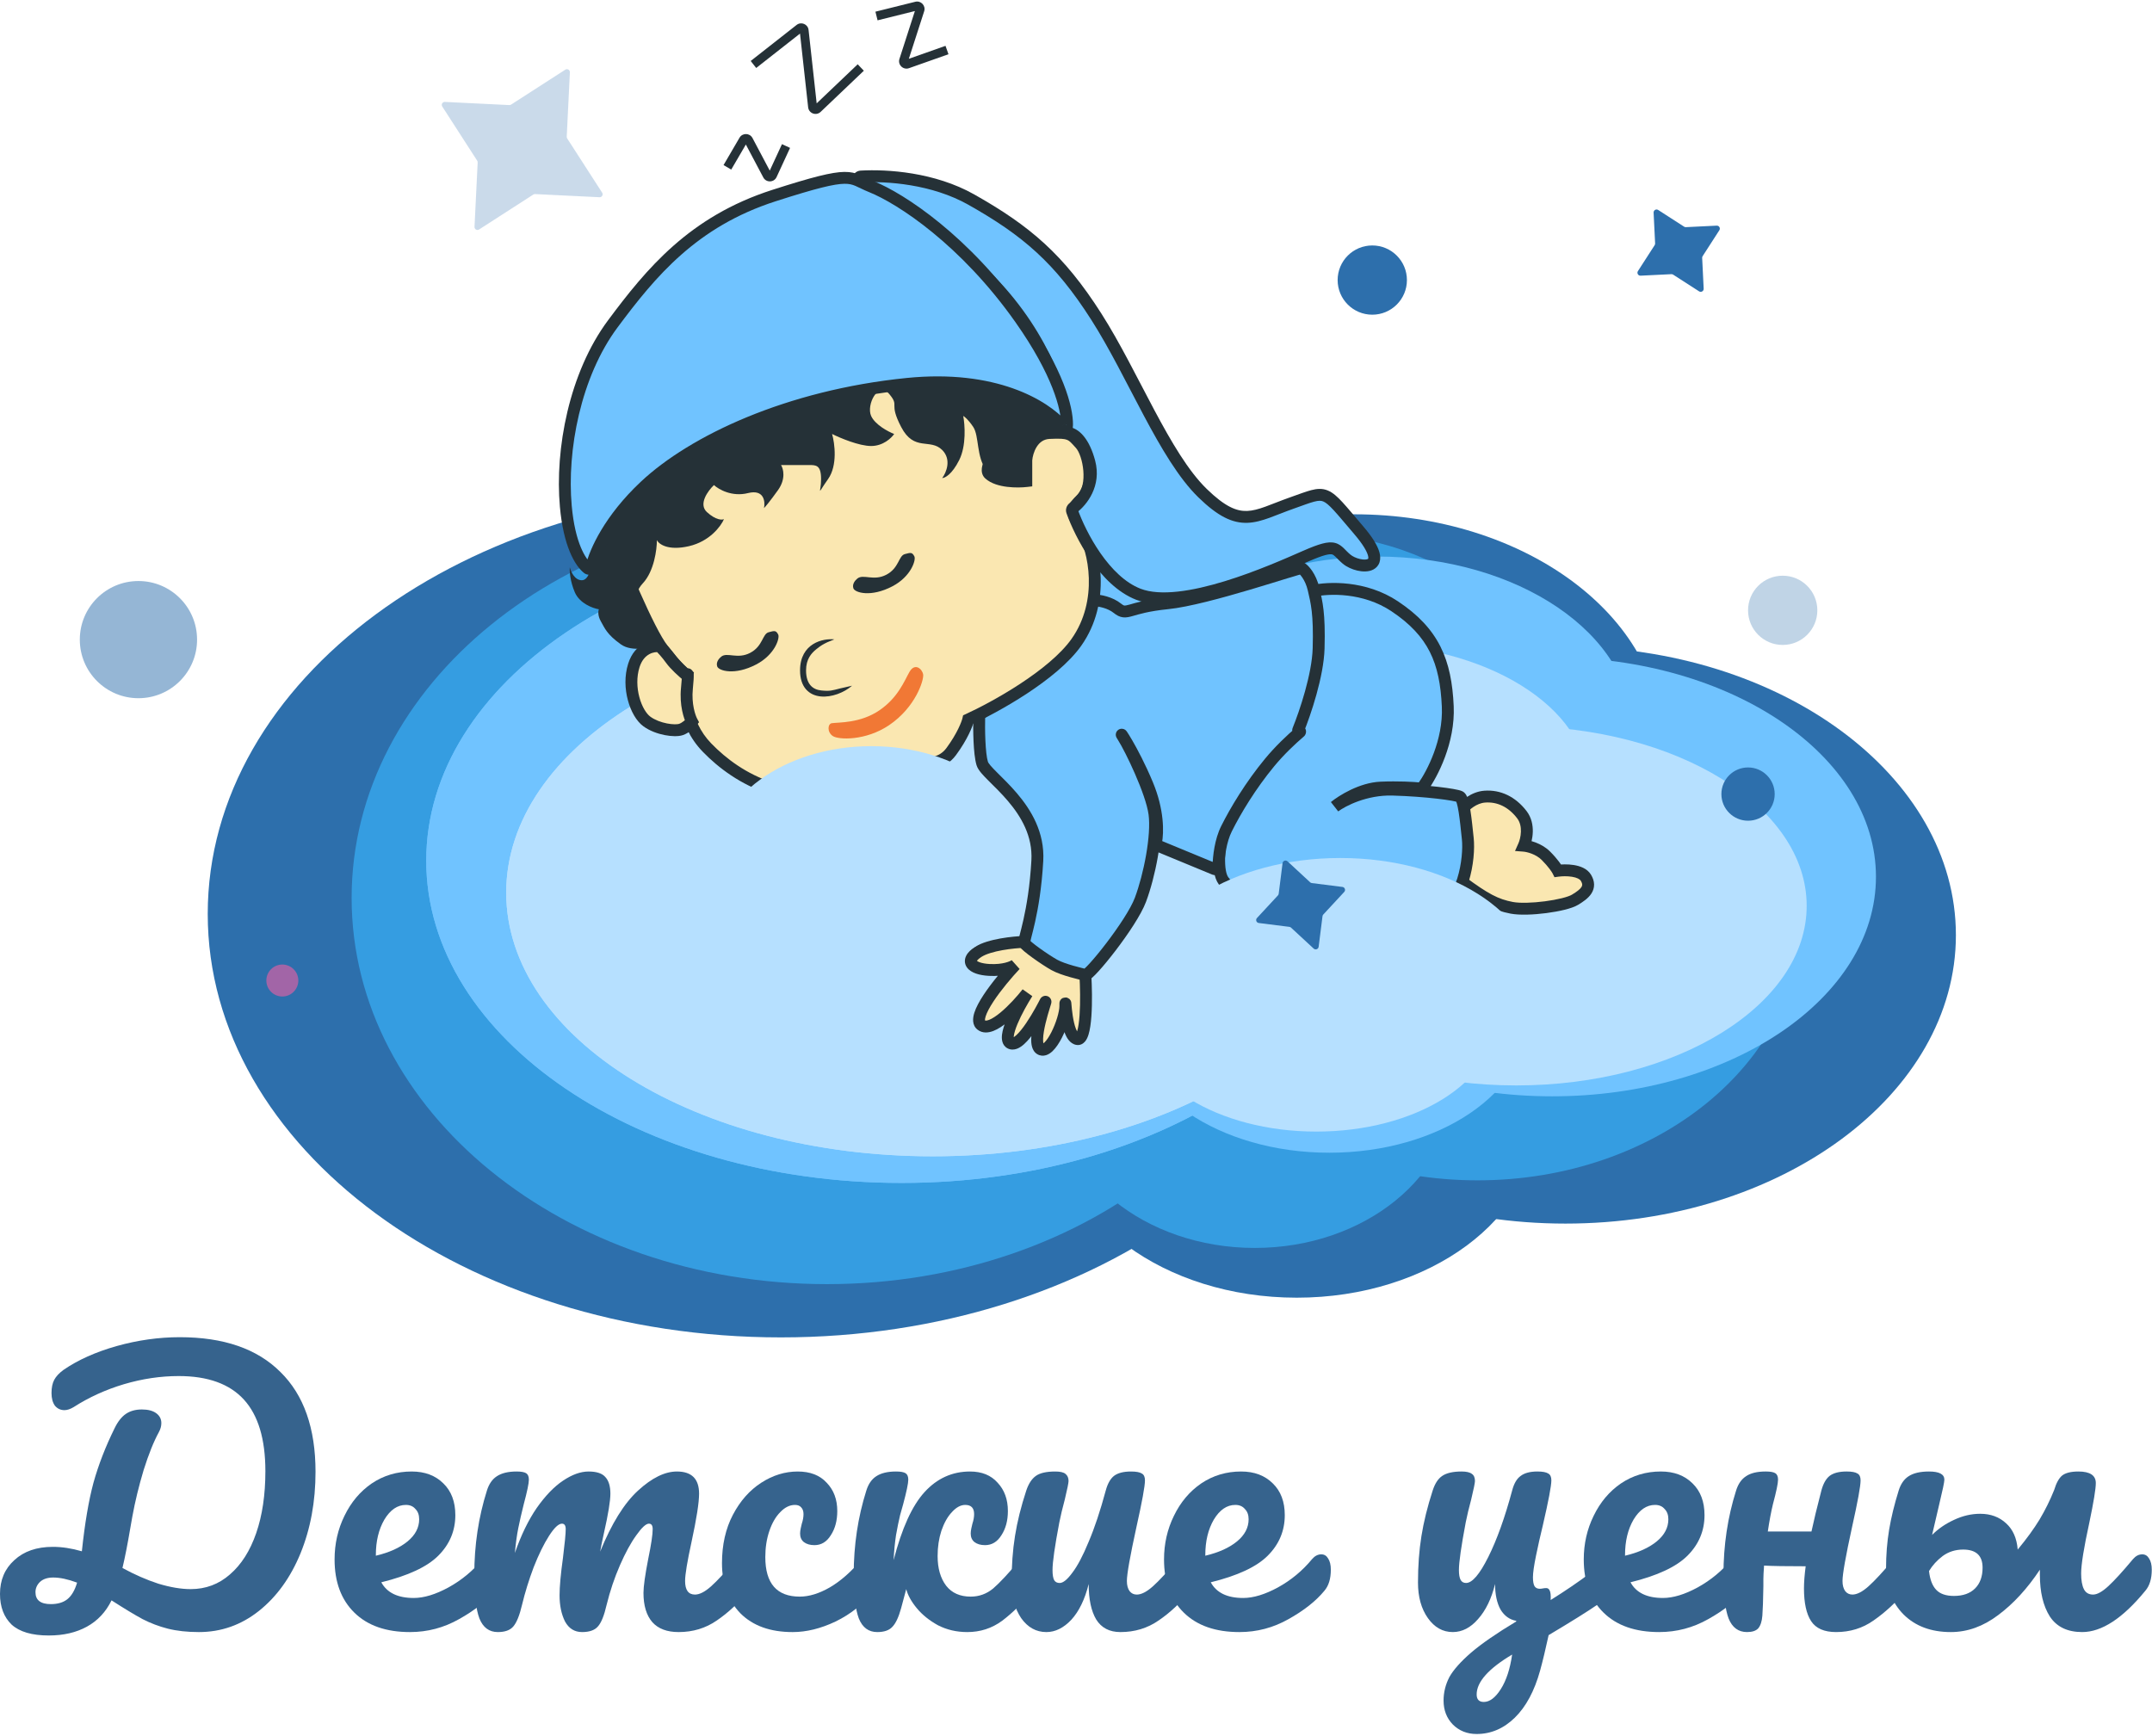 <svg width="3024" height="2440"  viewBox="0 0 2899 2335" version="1.1" xmlns="http://www.w3.org/2000/svg" xmlns:xlink="http://www.w3.org/1999/xlink" xml:space="preserve" xmlns:serif="http://www.serif.com/" style="fill-rule:evenodd;clip-rule:evenodd;stroke-linejoin:round;stroke-miterlimit:1.414;">
	<g id="Group">
		<path id="path0_fill" d="M1824.1,1229.27c0,315.096 -345.696,570.532 -772.132,570.532c-426.437,0 -772.132,-255.436 -772.132,-570.532c0,-315.093 345.695,-570.528 772.132,-570.528c426.436,0 772.132,255.435 772.132,570.528Z" style="fill:#2d6fac;fill-rule:nonzero;"/><path id="path1_fill" d="M2239.12,997.498c0,169.364 -185.808,306.66 -415.02,306.66c-229.209,0 -415.02,-137.296 -415.02,-306.66c0,-169.364 185.811,-306.66 415.02,-306.66c229.212,0 415.02,137.296 415.02,306.66Z" style="fill:#2d6fac;fill-rule:nonzero;"/><path id="path2_fill" d="M2634.83,1257.8c0,214.659 -235.504,388.675 -526.012,388.675c-290.511,0 -526.016,-174.016 -526.016,-388.675c0,-214.658 235.505,-388.673 526.016,-388.673c290.508,0 526.012,174.015 526.012,388.673Z" style="fill:#2d6fac;fill-rule:nonzero;"/><path id="path3_fill" d="M2070.22,1507.39c0,131.946 -144.76,238.911 -323.33,238.911c-178.57,0 -323.33,-106.965 -323.33,-238.911c0,-131.946 144.76,-238.909 323.33,-238.909c178.57,0 323.33,106.963 323.33,238.909Z" style="fill:#2d6fac;fill-rule:nonzero;"/></g><g id="Group1" serif:id="Group"><path id="path4_fill" d="M1754.29,1207.75c0,287.348 -286.672,520.292 -640.304,520.292c-353.63,0 -640.304,-232.944 -640.304,-520.292c0,-287.352 286.674,-520.296 640.304,-520.296c353.632,0 640.304,232.944 640.304,520.296Z" style="fill:#359de1;fill-rule:nonzero;"/><path id="path5_fill" d="M2098.45,996.376c0,154.45 -154.088,279.658 -344.164,279.658c-190.077,0 -344.164,-125.208 -344.164,-279.658c0,-154.451 154.087,-279.658 344.164,-279.658c190.076,0 344.164,125.207 344.164,279.658Z" style="fill:#359de1;fill-rule:nonzero;"/><path id="path6_fill" d="M2426.62,1233.76c0,195.758 -195.3,354.45 -436.208,354.45c-240.911,0 -436.208,-158.692 -436.208,-354.45c0,-195.757 195.297,-354.45 436.208,-354.45c240.908,0 436.208,158.693 436.208,354.45Z" style="fill:#359de1;fill-rule:nonzero;"/>
		<path id="path7_fill" d="M1958.42,1461.4c0,120.328 -120.048,217.875 -268.129,217.875c-148.082,0 -268.127,-97.547 -268.127,-217.875c0,-120.328 120.045,-217.873 268.127,-217.873c148.081,0 268.129,97.545 268.129,217.873Z" style="fill:#359de1;fill-rule:nonzero;"/></g><g id="Group2" serif:id="Group"><path id="path8_fill" d="M1854.81,1157.51c0,239.788 -286.672,434.176 -640.304,434.176c-353.63,0 -640.304,-194.388 -640.304,-434.176c0,-239.788 286.674,-434.176 640.304,-434.176c353.632,0 640.304,194.388 640.304,434.176Z" style="fill:#70c3ff;fill-rule:nonzero;"/><path id="path8_fill1" serif:id="path8_fill" d="M1854.81,1157.51c0,239.788 -286.672,434.176 -640.304,434.176c-353.63,0 -640.304,-194.388 -640.304,-434.176c0,-239.788 286.674,-434.176 640.304,-434.176c353.632,0 640.304,194.388 640.304,434.176Z" style="fill:#70c3ff;fill-rule:nonzero;"/><path id="path9_fill" d="M2198.97,981.128c0,128.886 -154.088,233.37 -344.164,233.37c-190.077,0 -344.164,-104.484 -344.164,-233.37c0,-128.887 154.087,-233.37 344.164,-233.37c190.076,0 344.164,104.483 344.164,233.37Z" style="fill:#70c3ff;fill-rule:nonzero;"/><path id="path10_fill" d="M2527.14,1179.22c0,163.357 -195.3,295.781 -436.208,295.781c-240.911,0 -436.208,-132.424 -436.208,-295.781c0,-163.357 195.297,-295.783 436.208,-295.783c240.908,0 436.208,132.426 436.208,295.783Z" style="fill:#70c3ff;fill-rule:nonzero;"/><path id="path11_fill" d="M2058.9,1369.18c0,100.411 -120.044,181.811 -268.129,181.811c-148.082,0 -268.127,-81.4 -268.127,-181.811c0,-100.412 120.045,-181.812 268.127,-181.812c148.085,0 268.129,81.4 268.129,181.812Z" style="fill:#70c3ff;fill-rule:nonzero;"/></g><g id="Group3" serif:id="Group"><path id="path12_fill" d="M1830.7,1200.57c0,196.193 -257.164,355.237 -574.388,355.237c-317.229,0 -574.392,-159.044 -574.392,-355.237c0,-196.191 257.163,-355.235 574.392,-355.235c317.224,0 574.388,159.044 574.388,355.235Z" style="fill:#b6e0ff;fill-rule:nonzero;"/><path id="path12_fill1" serif:id="path12_fill" d="M1830.7,1200.57c0,196.193 -257.164,355.237 -574.388,355.237c-317.229,0 -574.392,-159.044 -574.392,-355.237c0,-196.191 257.163,-355.235 574.392,-355.235c317.224,0 574.388,159.044 574.388,355.235Z" style="fill:#b6e0ff;fill-rule:nonzero;"/>
		<path id="path13_fill" d="M2139.43,1056.26c0,105.453 -138.224,190.939 -308.733,190.939c-170.51,0 -308.735,-85.486 -308.735,-190.939c0,-105.453 138.225,-190.939 308.735,-190.939c170.509,0 308.733,85.486 308.733,190.939Z" style="fill:#b6e0ff;fill-rule:nonzero;"/><path id="path14_fill" d="M2433.81,1218.33c0,133.655 -175.192,242.004 -391.304,242.004c-216.112,0 -391.304,-108.349 -391.304,-242.004c0,-133.655 175.192,-242.004 391.304,-242.004c216.112,0 391.304,108.349 391.304,242.004Z" style="fill:#b6e0ff;fill-rule:nonzero;"/><path id="path15_fill" d="M2013.77,1373.76c0,82.155 -107.687,148.755 -240.526,148.755c-132.839,0 -240.526,-66.6 -240.526,-148.755c0,-82.155 107.687,-148.755 240.526,-148.755c132.839,0 240.526,66.6 240.526,148.755Z" style="fill:#b6e0ff;fill-rule:nonzero;"/></g><path id="path16_fill" d="M1317.81,1280.42c15.104,-9.718 47.651,-13.047 62.035,-13.497l82.266,44.54c1.798,29.694 2.157,88.54 -10.79,86.381c-16.183,-2.699 -16.183,-63.436 -16.183,-44.54c0,18.896 -20.229,66.135 -33.715,58.037c-13.486,-8.098 9.44,-68.835 6.743,-63.436c-2.697,5.399 -32.366,63.436 -47.201,55.338c-11.868,-6.479 10.34,-47.69 22.926,-67.485c-14.834,18.895 -48.01,53.988 -62.035,43.19c-14.026,-10.797 24.724,-58.487 45.852,-80.982c-3.596,2.7 -15.644,7.828 -35.064,6.749c-24.274,-1.35 -33.715,-12.148 -14.834,-24.295Z" style="fill:#fae7b1;fill-rule:nonzero;"/><path id="path17_stroke" d="M1379.85,1266.93l3.81,-7.035l-1.9,-1.029l-2.16,0.068l0.25,7.996Zm-62.035,13.497l-4.329,-6.728l4.329,6.728Zm14.834,24.295l-0.444,7.987l0,0l0.444,-7.987Zm35.064,-6.749l5.831,5.477l-10.633,-11.875l4.802,6.398Zm-45.852,80.982l4.88,-6.339l-4.88,6.339Zm62.035,-43.19l6.751,4.292l-13.043,-9.232l6.292,4.94Zm-22.926,67.485l3.833,-7.022l-3.833,7.022Zm47.201,-55.338l7.157,3.576l-7.157,-3.576Zm-6.743,63.436l4.119,-6.858l-4.119,6.858Zm49.898,-13.497l1.317,-7.891l-1.317,7.891Zm10.79,-86.381l7.985,-0.484l-0.269,-4.435l-3.908,-2.116l-3.808,7.035Zm-82.516,-52.536c-7.526,0.235 -19.648,1.213 -31.899,3.393c-11.966,2.129 -25.237,5.596 -34.215,11.372l8.657,13.456c6.127,-3.942 16.681,-6.998 28.361,-9.076c11.394,-2.027 22.738,-2.938 29.597,-3.153l-0.501,-15.992Zm-66.114,14.765c-5.239,3.371 -9.548,7.268 -11.867,11.84c-2.596,5.118 -2.486,10.812 0.851,15.636c2.905,4.199 7.615,6.804 12.339,8.446c4.902,1.704 10.823,2.723 17.396,3.088l0.889,-15.975c-5.564,-0.309 -9.927,-1.147 -13.031,-2.226c-3.284,-1.142 -4.305,-2.249 -4.435,-2.436c-0.007,-0.01 0.037,0.052 0.084,0.186c0.049,0.138 0.083,0.301 0.09,0.468c0.017,0.361 -0.096,0.41 0.086,0.051c0.463,-0.911 2.054,-2.919 6.255,-5.622l-8.657,-13.456Zm18.719,39.01c20.732,1.153 34.807,-4.206 40.311,-8.338l-9.605,-12.796c-1.689,1.267 -11.709,6.166 -29.817,5.159l-0.889,15.975Zm29.677,-20.213c-10.734,11.429 -26.04,29.348 -36.962,45.96c-5.411,8.229 -10.089,16.645 -12.416,24.058c-2.089,6.655 -3.472,16.661 4.476,22.78l9.761,-12.678c0.935,0.72 -0.863,0.716 1.029,-5.31c1.654,-5.269 5.355,-12.206 10.519,-20.06c10.228,-15.556 24.861,-32.73 35.255,-43.796l-11.662,-10.954Zm-44.902,92.798c6.812,5.244 14.98,4.041 21.304,1.581c6.477,-2.519 13.17,-7.101 19.372,-12.201c12.507,-10.283 24.911,-24.261 32.533,-33.969l-12.585,-9.88c-7.213,9.187 -18.814,22.203 -30.11,31.491c-5.699,4.686 -10.857,8.032 -15.009,9.647c-4.305,1.674 -5.543,0.808 -5.744,0.653l-9.761,12.678Zm60.166,-53.822c-6.429,10.11 -15.388,25.791 -21.272,39.961c-2.908,7.005 -5.3,14.188 -6.042,20.37c-0.647,5.402 -0.453,14.233 7.305,18.469l7.666,-14.044c1.825,0.996 0.344,2.246 0.916,-2.52c0.478,-3.985 2.199,-9.557 4.932,-16.139c5.4,-13.004 13.838,-27.827 19.996,-37.512l-13.501,-8.585Zm-20.009,78.8c4.417,2.411 9.02,2.034 12.771,0.655c3.578,-1.316 6.836,-3.671 9.646,-6.182c5.658,-5.055 11.282,-12.375 16.19,-19.613c9.91,-14.616 18.188,-30.851 19.584,-33.644l-14.313,-7.151c-1.302,2.605 -9.207,18.088 -18.514,31.816c-4.701,6.933 -9.445,12.941 -13.607,16.66c-2.099,1.876 -3.613,2.768 -4.509,3.097c-0.721,0.266 -0.29,-0.069 0.418,0.318l-7.666,14.044Zm58.191,-58.784c0.189,-0.379 -0.161,0.429 -0.843,1.243c-0.123,0.147 -0.948,1.172 -2.403,1.933c-0.801,0.418 -2.425,1.092 -4.553,0.864c-2.409,-0.259 -4.255,-1.535 -5.394,-2.961c-1.702,-2.133 -1.723,-4.429 -1.729,-4.534c-0.033,-0.611 0.014,-1.084 0.034,-1.259c0.064,-0.594 0.19,-1.004 0.127,-0.763c-0.018,0.069 -0.06,0.219 -0.137,0.479c-0.326,1.105 -0.902,2.918 -1.716,5.562c-1.576,5.113 -3.827,12.645 -5.741,20.658c-1.892,7.918 -3.561,16.73 -3.797,24.301c-0.118,3.767 0.1,7.679 1.069,11.192c0.96,3.481 2.939,7.526 7.065,10.003l8.237,-13.716c0.754,0.452 0.499,0.828 0.122,-0.542c-0.369,-1.336 -0.594,-3.456 -0.501,-6.438c0.185,-5.926 1.55,-13.479 3.367,-21.082c1.794,-7.51 3.926,-14.656 5.469,-19.665c0.745,-2.417 1.413,-4.527 1.772,-5.742c0.094,-0.319 0.188,-0.649 0.268,-0.953c0.034,-0.131 0.219,-0.806 0.3,-1.551c0.024,-0.212 0.073,-0.715 0.038,-1.349c-0.006,-0.128 -0.032,-2.44 -1.741,-4.582c-1.142,-1.43 -2.992,-2.708 -5.406,-2.967c-2.133,-0.229 -3.763,0.445 -4.569,0.867c-1.468,0.768 -2.308,1.806 -2.45,1.975c-0.509,0.609 -0.827,1.179 -0.891,1.291c-0.128,0.226 -0.235,0.434 -0.31,0.585l14.313,7.151Zm-18.018,66.718c3.802,2.284 7.954,2.547 11.74,1.41c3.491,-1.048 6.45,-3.198 8.831,-5.449c4.762,-4.501 9.048,-11.17 12.582,-18.067c3.602,-7.029 6.727,-14.9 8.965,-22.292c2.199,-7.26 3.715,-14.625 3.715,-20.497l-16,0c0,3.576 -1.011,9.201 -3.028,15.86c-1.976,6.527 -4.751,13.503 -7.892,19.633c-3.209,6.263 -6.509,11.066 -9.333,13.736c-1.412,1.334 -2.246,1.694 -2.442,1.752c-0.041,0.013 0.122,-0.041 0.425,-0.009c0.319,0.034 0.562,0.139 0.674,0.207l-8.237,13.716Zm45.833,-64.895c0,-1.195 0.001,-2.031 0.004,-2.59c0.002,-0.285 0.005,-0.443 0.007,-0.519c0.001,-0.042 0,-0.002 -0.005,0.082c-0.002,0.041 -0.009,0.142 -0.023,0.276c-0.009,0.083 -0.044,0.426 -0.141,0.863c-0.044,0.196 -0.16,0.696 -0.409,1.301c-0.062,0.149 -0.871,2.36 -3.269,3.804c-1.309,0.633 -4.314,1.143 -5.909,0.944c-1.271,-0.406 -3.21,-1.55 -3.896,-2.167c-1.148,-1.158 -1.626,-2.372 -1.712,-2.582c-0.296,-0.719 -0.413,-1.321 -0.426,-1.382c-0.039,-0.189 -0.062,-0.334 -0.07,-0.391c-0.026,-0.172 -0.029,-0.247 -0.01,-0.037c0.031,0.327 0.072,0.848 0.139,1.661c0.257,3.122 0.78,9.256 1.836,16.124c1.041,6.769 2.665,14.718 5.268,21.329c1.299,3.299 2.995,6.666 5.28,9.443c2.3,2.795 5.645,5.512 10.203,6.272l2.633,-15.782c0.513,0.086 0.317,0.314 -0.481,-0.656c-0.812,-0.987 -1.771,-2.66 -2.748,-5.14c-1.948,-4.946 -3.358,-11.506 -4.341,-17.897c-0.967,-6.291 -1.454,-11.967 -1.704,-15.003c-0.059,-0.726 -0.113,-1.392 -0.153,-1.83c-0.016,-0.173 -0.049,-0.526 -0.1,-0.862c-0.014,-0.098 -0.043,-0.277 -0.088,-0.494c-0.018,-0.088 -0.14,-0.709 -0.441,-1.44c-0.089,-0.216 -0.57,-1.434 -1.719,-2.594c-0.687,-0.618 -2.628,-1.764 -3.9,-2.169c-1.596,-0.2 -4.603,0.311 -5.913,0.945c-2.4,1.444 -3.211,3.659 -3.275,3.813c-0.251,0.61 -0.369,1.117 -0.415,1.322c-0.101,0.455 -0.14,0.823 -0.152,0.939c-0.018,0.168 -0.027,0.309 -0.033,0.4c-0.011,0.181 -0.017,0.349 -0.02,0.469c-0.007,0.248 -0.01,0.543 -0.012,0.851c-0.005,0.626 -0.005,1.53 -0.005,2.697l16,0Zm6.867,52.431c5.211,0.869 9.242,-1.695 11.699,-4.622c2.237,-2.666 3.663,-6.094 4.66,-9.312c2.038,-6.58 3.199,-15.407 3.861,-24.63c1.338,-18.641 0.781,-41.162 -0.129,-56.192l-15.971,0.968c0.888,14.664 1.41,36.413 0.141,54.078c-0.641,8.931 -1.707,16.267 -3.186,21.041c-0.761,2.459 -1.418,3.506 -1.632,3.761c-0.056,0.068 0.2,-0.266 0.857,-0.562c0.744,-0.337 1.592,-0.436 2.333,-0.312l-2.633,15.782Zm15.914,-101.307l-82.264,-44.54l-7.618,14.07l82.264,44.54l7.618,-14.07Z" style="fill:#253137;fill-rule:nonzero;"/><path id="path18_fill" d="M2036.63,1221.04c-21.578,-4.05 -36.412,-12.148 -67.43,-35.093l0,-97.178c4.046,-5.399 15.914,-16.467 31.018,-17.546c18.88,-1.35 36.412,6.748 49.898,24.294c10.789,14.037 6.294,33.743 2.698,41.841c5.844,0.45 19.959,3.779 29.669,13.497c9.71,9.718 14.835,17.546 16.183,20.246c9.89,-1.35 31.288,-1.35 37.761,9.447c8.091,13.498 -1.349,21.596 -14.835,29.694c-13.486,8.098 -63.384,14.847 -84.962,10.798Z" style="fill:#fae7b1;fill-rule:nonzero;"/><path id="path19_stroke" d="M1969.2,1185.95l-8,0l0,4.033l3.242,2.399l4.758,-6.432Zm67.43,35.093l-1.475,7.862l1.475,-7.862Zm84.962,-10.798l-4.118,-6.858l4.118,6.858Zm14.835,-29.694l-6.861,4.114l6.861,-4.114Zm-37.761,-9.447l-7.156,3.575l2.56,5.126l5.678,-0.775l-1.082,-7.926Zm-16.183,-20.246l-5.659,5.655l5.659,-5.655Zm-29.669,-13.497l-7.312,-3.247l-4.598,10.354l11.295,0.869l0.615,-7.976Zm-2.698,-41.841l6.343,-4.875l-6.343,4.875Zm-49.898,-24.294l-0.571,-7.98l0.571,7.98Zm-31.018,17.546l-6.402,-4.798l-1.598,2.133l0,2.665l8,0Zm-4.758,103.61c31.255,23.12 47.292,32.129 70.713,36.523l2.951,-15.725c-19.736,-3.703 -33.367,-10.891 -64.148,-33.661l-9.516,12.863Zm70.713,36.523c12.077,2.267 30.979,1.445 48.023,-0.773c8.659,-1.127 17.139,-2.653 24.403,-4.448c7.043,-1.74 13.675,-3.905 18.13,-6.581l-8.237,-13.716c-2.288,1.374 -6.951,3.089 -13.732,4.765c-6.559,1.621 -14.43,3.047 -22.628,4.114c-16.672,2.169 -33.508,2.697 -43.008,0.914l-2.951,15.725Zm90.556,-11.802c6.671,-4.006 13.961,-8.88 18.121,-15.357c2.228,-3.469 3.656,-7.523 3.586,-12.121c-0.068,-4.528 -1.578,-8.932 -4.13,-13.187l-13.722,8.227c1.494,2.493 1.838,4.164 1.854,5.202c0.015,0.97 -0.244,1.977 -1.05,3.232c-1.908,2.972 -6.082,6.196 -12.896,10.288l8.237,13.716Zm17.577,-40.665c-5.173,-8.629 -15.348,-11.812 -23.199,-13.065c-8.345,-1.333 -16.979,-0.95 -22.505,-0.196l2.164,15.853c4.363,-0.595 11.373,-0.887 17.818,0.142c6.939,1.109 10.7,3.325 12,5.493l13.722,-8.227Zm-37.465,-8.91c-1.845,-3.692 -7.57,-12.205 -17.681,-22.325l-11.318,11.31c9.308,9.316 13.833,16.459 14.686,18.166l14.313,-7.151Zm-17.681,-22.325c-11.533,-11.542 -27.759,-15.283 -34.714,-15.818l-1.229,15.952c4.733,0.365 16.738,3.282 24.625,11.176l11.318,-11.31Zm-28.017,-4.595c2.18,-4.91 4.473,-12.881 4.731,-21.707c0.259,-8.858 -1.526,-19.316 -8.397,-28.256l-12.686,9.751c3.918,5.097 5.281,11.509 5.09,18.038c-0.192,6.56 -1.945,12.492 -3.361,15.68l14.623,6.494Zm-3.666,-49.963c-14.928,-19.423 -34.948,-28.962 -56.812,-27.399l1.141,15.959c15.898,-1.136 30.942,5.521 42.985,21.191l12.686,-9.751Zm-56.812,-27.399c-9.328,0.667 -17.39,4.385 -23.525,8.478c-6.111,4.078 -10.754,8.821 -13.324,12.25l12.804,9.595c1.476,-1.969 4.79,-5.459 9.4,-8.535c4.587,-3.06 10.01,-5.416 15.786,-5.829l-1.141,-15.959Zm-38.447,25.526l0,97.178l16,0l0,-97.178l-16,0Z" style="fill:#253137;fill-rule:nonzero;"/><path id="path20_fill" d="M1675.29,1000.86l90.831,-204.535c0.499,-1.126 1.487,-1.964 2.689,-2.231c20.936,-4.648 69.246,-6.523 110.037,20.693c52.595,35.092 68.778,74.234 71.476,134.97c2.082,46.901 -20.798,90.867 -33.71,108.837c-0.828,1.153 -2.213,1.734 -3.626,1.595c-9.132,-0.899 -29.348,-2.093 -53.021,-1.106c-25.893,1.08 -52.146,17.546 -62.036,25.644c10.789,-8.098 41.537,-24.024 78.219,-22.945c45.853,1.35 84.962,6.749 90.357,9.448c5.394,2.7 8.091,31.044 10.789,56.688c2.697,25.644 -5.395,89.082 -44.504,103.926c-39.11,14.848 -165.878,5.4 -187.456,2.7c-21.578,-2.7 -74.173,-18.896 -97.1,-49.939c-18.318,-24.804 10.269,-132.455 26.911,-183.371c0.042,-0.13 0.089,-0.25 0.144,-0.374Z" style="fill:#70c3ff;fill-rule:nonzero;"/><path id="path21_stroke" d="M1766.12,796.323l7.311,3.247l-7.311,-3.247Zm-90.831,204.535l-7.311,-3.247l0,0l7.311,3.247Zm-0.144,0.374l-7.604,-2.486l0,0l7.604,2.486Zm-26.911,183.371l-6.435,4.753l0,0l6.435,-4.753Zm284.556,47.239l2.839,7.48l-2.839,-7.48Zm44.504,-103.926l7.956,-0.837l-7.956,0.837Zm-101.146,-66.136l-0.235,7.997l0.235,-7.997Zm-78.219,22.945l-5.068,-6.189l9.871,12.588l-4.803,-6.399Zm62.036,-25.644l-0.333,-7.993l0.333,7.993Zm53.021,1.106l0.785,-7.961l-0.785,7.961Zm3.626,-1.595l6.497,4.668l-6.497,-4.668Zm33.71,-108.837l7.992,-0.355l-7.992,0.355Zm-71.476,-134.97l4.44,-6.655l-4.44,6.655Zm-110.037,-20.693l1.734,7.81l-1.734,-7.81Zm-10.001,-1.016l-90.83,204.535l14.622,6.494l90.831,-204.535l-14.623,-6.494Zm-91.267,205.67c-8.391,25.672 -19.8,65.656 -26.82,102.465c-3.505,18.381 -5.968,36.235 -6.348,51.234c-0.19,7.499 0.134,14.502 1.193,20.612c1.042,6.012 2.9,11.785 6.233,16.299l12.871,-9.505c-1.247,-1.688 -2.503,-4.705 -3.339,-9.526c-0.819,-4.724 -1.137,-10.598 -0.963,-17.475c0.348,-13.754 2.638,-30.645 6.07,-48.642c6.855,-35.947 18.06,-75.246 26.311,-100.491l-15.208,-4.971Zm-25.742,190.61c12.668,17.154 33.023,29.666 52.258,38.162c19.337,8.544 38.633,13.504 50.284,14.964l1.986,-15.876c-9.927,-1.244 -27.717,-5.732 -45.804,-13.72c-18.189,-8.036 -35.596,-19.144 -45.853,-33.035l-12.871,9.505Zm102.542,53.126c11.126,1.392 48.496,4.44 87.975,5.288c19.762,0.424 40.201,0.3 58.241,-0.88c17.802,-1.164 34.094,-3.4 45.072,-7.568l-5.679,-14.96c-8.576,3.256 -22.797,5.408 -40.438,6.564c-17.402,1.136 -37.337,1.268 -56.853,0.848c-39.077,-0.84 -75.881,-3.864 -86.332,-5.168l-1.986,15.876Zm191.288,-3.16c23.019,-8.74 35.896,-31.276 42.722,-52.995c6.9,-21.955 8.363,-45.325 6.899,-59.248l-15.912,1.673c1.232,11.722 -0.001,32.892 -6.251,52.778c-6.323,20.12 -17.046,36.724 -33.137,42.832l5.679,14.96Zm49.621,-112.243c-1.337,-12.707 -2.711,-26.473 -4.438,-37.365c-0.86,-5.424 -1.856,-10.46 -3.076,-14.44c-0.606,-1.977 -1.353,-3.982 -2.318,-5.739c-0.852,-1.55 -2.467,-4.027 -5.333,-5.461l-7.16,14.308c-1.518,-0.759 -1.869,-1.76 -1.53,-1.142c0.226,0.41 0.596,1.262 1.043,2.723c0.888,2.895 1.746,7.053 2.572,12.258c1.644,10.366 2.967,23.594 4.328,36.532l15.912,-1.674Zm-15.165,-63.005c-1.556,-0.778 -3.537,-1.329 -5.235,-1.744c-1.902,-0.463 -4.234,-0.935 -6.902,-1.405c-5.347,-0.943 -12.342,-1.935 -20.538,-2.875c-16.403,-1.881 -37.869,-3.584 -61.026,-4.266l-0.471,15.993c22.695,0.668 43.711,2.339 59.674,4.169c7.988,0.916 14.647,1.865 19.582,2.736c2.474,0.436 4.441,0.84 5.889,1.193c1.653,0.403 2.074,0.611 1.867,0.507l7.16,-14.308Zm-93.701,-10.29c-38.874,-1.144 -71.355,15.609 -83.257,24.543l9.605,12.797c9.675,-7.263 38.691,-22.362 73.181,-21.347l0.471,-15.993Zm-73.386,37.131c4.443,-3.639 12.933,-9.434 23.392,-14.423c10.494,-5.005 22.433,-8.939 33.908,-9.418l-0.666,-15.986c-14.418,0.601 -28.551,5.44 -40.13,10.962c-11.613,5.54 -21.195,12.026 -26.641,16.486l10.137,12.379Zm57.3,-23.841c23.267,-0.97 43.108,0.208 51.904,1.075l1.569,-15.923c-9.471,-0.933 -30.061,-2.142 -54.139,-1.138l0.666,15.986Zm62.811,-3.814c13.49,-18.773 37.397,-64.497 35.205,-113.86l-15.984,0.71c1.973,44.439 -19.88,86.648 -32.214,103.814l12.993,9.336Zm35.205,-113.86c-1.375,-30.948 -6.208,-57.175 -17.873,-80.344c-11.714,-23.267 -29.984,-42.797 -57.155,-60.926l-8.88,13.31c25.424,16.963 41.544,34.55 51.744,54.811c10.25,20.359 14.857,44.071 16.18,73.859l15.984,-0.71Zm-75.028,-141.27c-43.198,-28.821 -93.959,-26.789 -116.211,-21.847l3.468,15.619c19.619,-4.356 65.479,-6.072 103.863,19.538l8.88,-13.31Zm-215.308,189.481c-0.16,0.36 -0.306,0.734 -0.437,1.135l15.208,4.971c-0.047,0.143 -0.099,0.276 -0.149,0.387l-14.622,-6.493Zm244.224,70.538c4.069,0.401 8.307,-1.271 10.907,-4.889l-12.993,-9.336c0.942,-1.312 2.412,-1.82 3.655,-1.698l-1.569,15.923Zm-138.771,-268.579c-0.483,1.086 -1.5,2.024 -2.888,2.332l-3.468,-15.619c-3.793,0.842 -6.785,3.456 -8.267,6.793l14.623,6.494Z" style="fill:#253137;fill-rule:nonzero;"/><path id="path22_fill" d="M1323.21,1026.69c-4.177,-13.586 -4.48,-46.81 -4.087,-63.209c0.024,-1.014 0.438,-1.978 1.152,-2.699l151.456,-152.909c0.751,-0.758 1.769,-1.193 2.835,-1.142c7.03,0.341 20.773,2.802 30.705,10.755c13.486,10.798 13.486,-1.35 67.431,-6.749c53.944,-5.398 178.014,-48.589 180.714,-47.239c2.696,1.35 12.136,10.798 16.18,28.344c4.048,17.546 8.092,32.393 6.744,79.632c-1.044,36.655 -18.248,87.277 -27.484,109.994c-0.26,0.638 0.452,1.239 1.036,0.878c0.776,-0.478 2,1.244 1.308,1.835c-11.808,10.073 -27.344,24.686 -40.941,41.159c-25.623,31.043 -45.853,64.786 -57.99,89.08c-8.165,16.343 -10.545,37.647 -10.828,50.435c-0.065,2.92 -3.045,4.98 -5.745,3.864l-75.86,-31.333c-1.888,-0.78 -2.879,-2.854 -2.486,-4.858c2.572,-13.131 3.075,-42.196 -11.621,-77.495c-20.229,-48.589 -41.806,-78.282 -32.366,-63.436c9.44,14.847 37.761,72.884 41.807,102.578c4.046,29.693 -6.744,83.68 -18.881,116.076c-12.137,32.392 -68.779,102.576 -74.173,101.224c-5.394,-1.348 -29.669,-6.748 -41.807,-13.496c-12.137,-6.748 -39.109,-25.644 -40.458,-29.692c-1.349,-4.048 13.486,-39.14 17.532,-110.676c4.046,-71.534 -68.779,-113.375 -74.173,-130.921Z" style="fill:#70c3ff;fill-rule:nonzero;"/><path id="path23_stroke" d="M1319.13,963.48l-7.998,-0.191l7.998,0.191Zm4.087,63.209l-7.647,2.351l0,0l7.647,-2.351Zm74.173,130.921l-7.987,-0.452l7.987,0.452Zm-17.532,110.676l-7.59,2.528l7.59,-2.528Zm40.458,29.692l3.888,-6.992l-3.888,6.992Zm41.807,13.496l-1.942,7.764l0,0l1.942,-7.764Zm74.173,-101.224l7.491,2.804l-7.491,-2.804Zm18.881,-116.076l-7.927,1.08l7.927,-1.08Zm-41.807,-102.578l-6.751,4.293l6.751,-4.293Zm32.366,63.436l7.386,-3.074l-7.386,3.074Zm11.621,77.495l7.85,1.538l-7.85,-1.538Zm2.486,4.858l-3.054,7.394l3.054,-7.394Zm75.86,31.333l-3.054,7.396l3.054,-7.396Zm5.745,-3.864l-7.998,-0.18l7.998,0.18Zm10.828,-50.435l-7.157,-3.575l7.157,3.575Zm57.99,-89.08l6.17,5.093l-6.17,-5.093Zm40.941,-41.159l-5.196,-6.086l5.196,6.086Zm-2.344,-2.713l-7.412,-3.014l0,0.001l7.412,3.013Zm27.484,-109.994l-7.996,-0.228l7.996,0.228Zm-22.924,-107.976l-3.58,7.154l3.58,-7.154Zm-248.145,53.988l5,-6.245l-5,6.245Zm-30.705,-10.755l0.388,-7.99l-0.388,7.99Zm-2.835,1.142l-5.684,-5.629l0,0l5.684,5.629Zm-151.456,152.909l5.684,5.63l-5.684,-5.63Zm429.617,21.564l4.196,6.811l-4.196,-6.811Zm-438.767,-19.056c-0.2,8.34 -0.223,20.935 0.336,33.214c0.545,11.98 1.676,24.645 4.102,32.537l15.294,-4.702c-1.751,-5.694 -2.86,-16.434 -3.412,-28.562c-0.539,-11.83 -0.517,-24.046 -0.325,-32.104l-15.995,-0.383Zm4.438,65.751c1.181,3.841 3.837,7.458 6.434,10.536c2.745,3.255 6.24,6.826 9.996,10.574c7.652,7.637 16.831,16.455 25.751,26.938c17.826,20.952 33.505,47.308 31.652,80.07l15.974,0.904c2.193,-38.773 -16.518,-69.104 -35.441,-91.342c-9.455,-11.112 -19.241,-20.516 -26.634,-27.894c-3.766,-3.76 -6.815,-6.895 -9.069,-9.566c-2.402,-2.848 -3.202,-4.377 -3.369,-4.922l-15.294,4.702Zm73.833,128.118c-1.995,35.272 -6.645,61.496 -10.612,79.364c-1.989,8.96 -3.804,15.808 -5.085,20.852c-0.625,2.46 -1.169,4.668 -1.505,6.424c-0.168,0.876 -0.324,1.844 -0.392,2.792c-0.053,0.732 -0.143,2.416 0.459,4.224l15.18,-5.056c0.251,0.752 0.301,1.34 0.315,1.572c0.009,0.14 0.009,0.248 0.008,0.308c0,0.06 -0.003,0.092 -0.003,0.096c0,0 0.001,-0.02 0.006,-0.064c0.005,-0.044 0.013,-0.108 0.025,-0.192c0.025,-0.164 0.062,-0.388 0.117,-0.672c0.233,-1.216 0.658,-2.976 1.297,-5.492c1.248,-4.912 3.142,-12.064 5.198,-21.324c4.125,-18.58 8.915,-45.668 10.966,-81.928l-15.974,-0.904Zm-17.135,113.656c0.497,1.492 1.301,2.628 1.757,3.228c0.539,0.712 1.144,1.384 1.72,1.976c1.157,1.192 2.598,2.484 4.147,3.788c3.123,2.628 7.178,5.708 11.472,8.804c8.554,6.164 18.613,12.772 25.065,16.36l7.775,-13.984c-5.687,-3.16 -15.182,-9.372 -23.486,-15.356c-4.135,-2.98 -7.833,-5.804 -10.526,-8.068c-1.359,-1.144 -2.342,-2.044 -2.965,-2.688c-0.148,-0.152 -0.259,-0.272 -0.338,-0.364c-0.082,-0.092 -0.114,-0.132 -0.111,-0.128c0.003,0.004 0.02,0.024 0.049,0.068c0.027,0.04 0.072,0.108 0.128,0.204c0.095,0.16 0.306,0.54 0.493,1.104l-15.18,5.056Zm44.161,34.156c6.941,3.86 16.824,7.1 25.12,9.472c8.43,2.412 16.14,4.172 18.632,4.796l3.884,-15.524c-2.903,-0.724 -10.028,-2.34 -18.117,-4.652c-8.225,-2.352 -16.548,-5.184 -21.744,-8.076l-7.775,13.984Zm43.752,14.268c2.403,0.6 4.402,0.004 5.268,-0.3c1.026,-0.364 1.89,-0.852 2.513,-1.244c1.261,-0.792 2.533,-1.824 3.708,-2.868c2.406,-2.132 5.332,-5.136 8.535,-8.668c6.453,-7.108 14.565,-16.952 22.836,-27.788c16.324,-21.392 34.215,-47.884 40.746,-65.316l-14.982,-5.612c-5.606,14.96 -22.104,39.756 -38.484,61.22c-8.081,10.588 -15.899,20.064 -21.964,26.744c-3.054,3.368 -5.534,5.88 -7.305,7.452c-0.913,0.812 -1.424,1.176 -1.591,1.28c-0.092,0.06 0.147,-0.108 0.642,-0.284c0.335,-0.116 1.896,-0.656 3.962,-0.14l-3.884,15.524Zm83.606,-106.184c6.272,-16.736 12.121,-38.824 15.899,-60.48c3.752,-21.506 5.609,-43.398 3.417,-59.48l-15.853,2.16c1.854,13.611 0.339,33.56 -3.326,54.57c-3.639,20.858 -9.253,41.962 -15.119,57.618l14.982,5.612Zm19.316,-119.96c-2.187,-16.057 -10.706,-38.892 -19.475,-58.978c-8.832,-20.228 -18.464,-38.88 -23.507,-46.812l-13.502,8.585c4.397,6.915 13.646,24.705 22.346,44.63c8.762,20.068 16.427,41.098 18.285,54.735l15.853,-2.16Zm-42.982,-105.79c-0.569,-0.895 -1.007,-1.599 -1.326,-2.124c-0.159,-0.263 -0.282,-0.471 -0.374,-0.628c-0.045,-0.078 -0.08,-0.138 -0.105,-0.183c-0.025,-0.046 -0.036,-0.066 -0.035,-0.065c0,0.002 0.007,0.014 0.017,0.034c0.01,0.02 0.028,0.056 0.052,0.105c0.019,0.039 0.161,0.331 0.304,0.744c0.057,0.167 0.243,0.709 0.349,1.438c0.051,0.357 0.135,1.089 0.034,2.011c-0.09,0.826 -0.429,2.736 -2.022,4.494c-1.88,2.075 -4.349,2.7 -6.26,2.62c-1.603,-0.068 -2.768,-0.602 -3.244,-0.84c-0.99,-0.497 -1.632,-1.088 -1.764,-1.207c-0.414,-0.375 -0.682,-0.703 -0.706,-0.733c-0.081,-0.096 -0.129,-0.16 -0.132,-0.165c-0.01,-0.013 0.026,0.035 0.122,0.173c0.827,1.19 3.144,4.81 6.474,10.558c6.603,11.4 16.89,30.657 26.846,54.571l14.771,-6.149c-10.273,-24.675 -20.89,-44.56 -27.772,-56.442c-3.414,-5.894 -5.985,-9.95 -7.181,-11.67c-0.158,-0.226 -0.329,-0.467 -0.5,-0.693c-0.009,-0.013 -0.501,-0.693 -1.181,-1.309c-0.148,-0.134 -0.803,-0.734 -1.804,-1.236c-0.481,-0.241 -1.65,-0.777 -3.257,-0.844c-1.914,-0.081 -4.386,0.545 -6.268,2.623c-1.596,1.76 -1.935,3.673 -2.026,4.504c-0.102,0.927 -0.018,1.665 0.035,2.029c0.108,0.744 0.299,1.305 0.364,1.496c0.251,0.725 0.587,1.335 0.629,1.413c0.437,0.821 1.289,2.222 2.458,4.06l13.502,-8.585Zm18.23,70.803c14.103,33.876 13.417,61.339 11.155,72.882l15.701,3.076c2.884,-14.718 3.203,-45.387 -12.085,-82.107l-14.771,6.149Zm18.438,86.672l75.86,31.335l6.108,-14.79l-75.86,-31.333l-6.108,14.788Zm92.657,20.251c0.274,-12.358 2.606,-32.262 9.987,-47.035l-14.314,-7.151c-8.948,17.912 -11.376,40.616 -11.669,53.83l15.996,0.356Zm9.987,-47.035c11.915,-23.85 31.828,-57.063 57.003,-87.563l-12.34,-10.186c-26.071,31.587 -46.617,65.858 -58.977,90.598l14.314,7.151Zm57.003,-87.563c13.211,-16.006 28.383,-30.286 39.963,-40.166l-10.388,-12.172c-12.032,10.267 -27.931,25.211 -41.915,42.152l12.34,10.186Zm39.839,-45.952c9.288,-22.846 26.98,-74.598 28.068,-112.779l-15.992,-0.456c-1.004,35.129 -17.716,84.622 -26.9,107.208l14.824,6.027Zm28.068,-112.779c1.372,-48.069 -2.78,-63.61 -6.944,-81.658l-15.588,3.595c3.928,17.045 7.864,31.197 6.54,77.607l15.992,0.456Zm-6.944,-81.658c-2.26,-9.799 -6.052,-17.452 -9.772,-22.937c-1.852,-2.737 -3.716,-4.972 -5.404,-6.688c-1.524,-1.547 -3.356,-3.142 -5.22,-4.075l-7.16,14.308c-0.516,-0.258 -0.16,-0.166 0.972,0.987c0.968,0.983 2.224,2.46 3.572,4.447c2.684,3.962 5.636,9.806 7.424,17.553l15.588,-3.595Zm-20.396,-33.7c-1.864,-0.931 -3.604,-0.878 -3.824,-0.877c-0.588,0.002 -1.1,0.06 -1.424,0.103c-0.672,0.09 -1.372,0.236 -1.992,0.376c-1.276,0.291 -2.936,0.735 -4.844,1.275c-3.856,1.09 -9.212,2.712 -15.632,4.681c-12.897,3.957 -30.278,9.378 -49.28,15.016c-38.257,11.351 -82.014,23.249 -108.095,25.859l1.593,15.921c27.863,-2.789 73.114,-15.185 111.053,-26.441c19.096,-5.666 36.609,-11.128 49.421,-15.058c6.436,-1.975 11.632,-3.547 15.292,-4.582c1.848,-0.522 3.184,-0.874 4.044,-1.07c0.452,-0.102 0.608,-0.124 0.568,-0.118c-0.008,0 -0.26,0.037 -0.648,0.038c-0.02,0 -1.616,0.074 -3.392,-0.815l7.16,-14.308Zm-185.091,46.433c-27.709,2.774 -41.762,7.327 -50.249,9.705c-4.383,1.228 -5.9,1.417 -6.888,1.31c-0.559,-0.06 -1.655,-0.276 -4.497,-2.551l-10,12.49c3.902,3.124 7.863,5.439 12.783,5.969c4.49,0.484 8.873,-0.677 12.919,-1.811c8.371,-2.346 21.29,-6.566 47.525,-9.191l-1.593,-15.921Zm-61.634,8.464c-11.813,-9.458 -27.511,-12.122 -35.317,-12.5l-0.775,15.981c6.252,0.303 18.04,2.562 26.092,9.009l10,-12.49Zm-44.224,-8.997l-151.455,152.908l11.367,11.26l151.456,-152.909l-11.368,-11.259Zm290.345,188.023c2.856,-2.436 3.184,-5.722 2.944,-7.67c-0.232,-1.866 -1,-3.354 -1.72,-4.368c-0.716,-1.009 -1.88,-2.24 -3.596,-3.076c-1.816,-0.883 -5.088,-1.611 -8.324,0.381l8.392,13.623c-2.848,1.754 -5.676,1.062 -7.064,0.385c-1.292,-0.628 -2.048,-1.481 -2.448,-2.046c-0.404,-0.569 -0.948,-1.545 -1.12,-2.937c-0.184,-1.475 0.04,-4.323 2.548,-6.464l10.388,12.172Zm-429.272,-26.594c-0.025,1.049 -0.453,2.024 -1.161,2.739l-11.367,-11.26c-2.136,2.157 -3.393,5.06 -3.467,8.138l15.995,0.383Zm305.522,212.442c8.21,3.388 16.615,-2.884 16.797,-11.084l-15.996,-0.356c0.052,-2.356 2.497,-4.511 5.307,-3.35l-6.108,14.79Zm113.054,-200.581c5.988,-3.687 13.228,2.411 10.572,8.947l-14.824,-6.026c-3.176,7.812 5.484,15.112 12.644,10.702l-8.392,-13.623Zm-270.742,-176.793c-3.536,-0.171 -6.707,1.282 -8.907,3.503l11.368,11.259c-0.698,0.704 -1.833,1.287 -3.236,1.219l0.775,-15.981Zm74.545,332.249c-1.051,5.361 1.524,11.411 7.283,13.79l6.108,-14.788c1.983,0.819 2.575,2.721 2.31,4.074l-15.701,-3.076Z" style="fill:#253137;fill-rule:nonzero;"/><path id="path24_fill" d="M893.013,872.82c-19.42,-24.834 -57.54,-117.424 -74.173,-160.614l5.394,-26.994l59.339,-89.08c93.953,-36.892 283.207,-111.216 288.601,-113.375c5.395,-2.16 104.742,6.298 153.742,10.797c15.732,18.446 48.28,56.688 52.596,62.086c5.392,6.749 -60.688,67.486 -45.852,80.983c11.864,10.797 38.208,10.797 49.896,9.447l0,-28.343c0.9,-11.698 8.36,-35.363 31.02,-36.442c28.32,-1.35 29.668,1.349 41.804,14.847c12.14,13.496 18.88,56.687 2.7,72.883c-16.184,16.197 -16.184,17.547 0,43.191c16.18,25.644 31.016,95.829 -8.092,151.166c-31.288,44.27 -110.136,87.73 -145.652,103.926c-1.348,5.852 -7.82,22.676 -22.924,43.192c-12.888,17.504 -32.58,17.256 -44.504,14.012c0.18,3.472 -14.676,12.408 -71.477,31.876c-98.448,33.744 -171.273,-8.096 -213.079,-51.288c-33.446,-34.552 -31.917,-79.18 -26.972,-97.176c-2.698,-1.352 -12.947,-10.26 -32.367,-35.094Z" style="fill:#fae7b1;fill-rule:nonzero;"/><path id="path25_stroke" d="M818.84,712.206l-7.845,-1.568l-0.455,2.276l0.834,2.167l7.466,-2.875Zm74.173,160.614l6.302,-4.928l-6.302,4.928Zm32.367,35.094l7.714,2.12l1.74,-6.336l-5.874,-2.94l-3.58,7.156Zm26.972,97.176l-5.748,5.564l5.748,-5.564Zm213.079,51.288l-2.594,-7.568l2.594,7.568Zm66.081,-33.74l0,-8l-3.192,15.336l3.192,-7.336Zm49.9,-12.148l6.44,4.744l-6.44,-4.744Zm22.924,-43.192l-3.32,-7.276l-3.588,1.636l-0.888,3.844l7.796,1.796Zm145.652,-103.926l-6.536,-4.617l6.536,4.617Zm8.092,-151.166l-6.768,4.269l6.768,-4.269Zm0,-43.191l-5.66,-5.654l5.66,5.654Zm-2.7,-72.883l-5.948,5.349l5.948,-5.349Zm-41.804,-14.847l0.38,7.991l-0.38,-7.991Zm-31.02,36.442l-7.976,-0.613l-0.024,0.306l0,0.307l8,0Zm0,28.343l0.92,7.948l7.08,-0.818l0,-7.13l-8,0Zm-49.896,-9.447l5.38,-5.918l-5.38,5.918Zm45.852,-80.983l-6.252,4.996l6.252,-4.996Zm-52.596,-62.086l6.084,-5.191l-2.112,-2.477l-3.24,-0.298l-0.732,7.966Zm-153.742,-10.797l2.974,7.427l-2.974,-7.427Zm-288.601,113.375l-2.924,-7.447l-2.34,0.919l-1.394,2.092l6.658,4.436Zm-59.339,89.08l-6.658,-4.435l-0.877,1.316l-0.309,1.551l7.844,1.568Zm-12.86,29.869c8.353,21.688 22.092,55.76 36.194,87.559c7.05,15.896 14.222,31.294 20.878,44.321c6.583,12.883 12.9,23.925 18.265,30.787l12.604,-9.856c-4.344,-5.555 -10.075,-15.4 -16.621,-28.211c-6.473,-12.668 -13.513,-27.774 -20.5,-43.528c-13.97,-31.501 -27.608,-65.32 -35.888,-86.822l-14.932,5.75Zm75.337,162.667c9.835,12.578 17.438,21.238 23.01,26.99c2.783,2.876 5.104,5.068 6.979,6.68c1.718,1.476 3.489,2.844 5.1,3.648l7.16,-14.308c0.262,0.132 -0.26,-0.124 -1.829,-1.472c-1.413,-1.216 -3.374,-3.052 -5.917,-5.68c-5.082,-5.244 -12.313,-13.456 -21.899,-25.714l-12.604,9.856Zm30.955,28.046c-5.443,19.804 -7.059,67.672 28.938,104.86l11.496,-11.128c-30.894,-31.916 -29.454,-73.308 -25.006,-89.492l-15.428,-4.24Zm28.938,104.86c43.225,44.656 119.152,88.344 221.421,53.292l-5.188,-15.136c-94.627,32.436 -164.349,-7.56 -204.737,-49.284l-11.496,11.128Zm221.421,53.292c28.489,-9.764 46.735,-16.98 57.931,-22.272c5.556,-2.624 9.688,-4.924 12.532,-6.98c1.408,-1.016 2.816,-2.196 3.936,-3.576c1.004,-1.232 2.644,-3.688 2.472,-7.028l-15.98,0.828c-0.128,-2.472 1.092,-3.892 1.096,-3.896c0.12,-0.148 -0.048,0.092 -0.896,0.704c-1.664,1.204 -4.76,3.008 -10,5.484c-10.384,4.908 -27.966,11.896 -56.279,21.6l5.188,15.136Zm76.871,-39.856c-0.32,-6.184 -5.792,-8.224 -7.216,-8.664c-2.1,-0.652 -4.368,-0.788 -6.168,-0.788l0,16c1.208,0 1.6,0.124 1.428,0.072c-0.08,-0.028 -0.844,-0.256 -1.728,-1.024c-1.052,-0.912 -2.18,-2.548 -2.296,-4.768l15.98,-0.828Zm-16.576,5.884c1.9,0.824 4.092,1.596 6.488,2.248l4.196,-15.44c-1.708,-0.464 -3.164,-0.988 -4.3,-1.48l-6.384,14.672Zm6.488,2.248c13.428,3.652 37.336,4.348 53.044,-16.988l-12.884,-9.488c-10.064,13.672 -25.54,13.872 -35.964,11.036l-4.196,15.44Zm53.044,-16.988c15.584,-21.164 22.628,-38.976 24.28,-46.136l-15.592,-3.596c-1.044,4.536 -6.944,20.376 -21.572,40.244l12.884,9.488Zm19.804,-40.656c18.092,-8.252 47.044,-23.356 75.48,-42.028c28.26,-18.552 56.84,-41.152 73.384,-64.56l-13.068,-9.235c-14.744,20.863 -41.228,42.127 -69.096,60.423c-27.688,18.176 -55.916,32.896 -73.34,40.844l6.64,14.556Zm148.864,-106.588c20.784,-29.408 27.124,-62.612 26.244,-91.58c-0.876,-28.784 -8.916,-54.204 -17.92,-68.474l-13.532,8.539c7.18,11.375 14.652,33.869 15.46,60.423c0.804,26.37 -4.992,55.927 -23.32,81.857l13.068,9.235Zm8.324,-160.054c-4.096,-6.488 -6.912,-11.051 -8.736,-14.64c-1.84,-3.629 -2.168,-5.346 -2.168,-6.228c0,-0.556 0.104,-1.431 1.524,-3.398c1.576,-2.187 4.124,-4.846 8.272,-9l-11.316,-11.309c-3.944,3.944 -7.464,7.527 -9.932,10.95c-2.628,3.643 -4.548,7.745 -4.548,12.757c0,4.685 1.696,9.126 3.9,13.469c2.224,4.383 5.476,9.605 9.472,15.938l13.532,-8.539Zm-1.108,-33.266c5.476,-5.479 8.608,-12.8 10.264,-20.241c1.668,-7.496 1.964,-15.666 1.324,-23.516c-0.64,-7.869 -2.24,-15.68 -4.544,-22.528c-2.26,-6.718 -5.392,-13.091 -9.452,-17.603l-11.896,10.699c2.012,2.237 4.272,6.323 6.184,12.006c1.868,5.553 3.22,12.082 3.76,18.723c0.54,6.658 0.248,13.167 -0.996,18.746c-1.252,5.634 -3.344,9.786 -5.96,12.405l11.316,11.309Zm-2.408,-83.888c-5.544,-6.166 -10.268,-12.003 -17.768,-15.052c-7.28,-2.96 -16.472,-3.098 -30.368,-2.436l0.764,15.982c14.424,-0.688 20.068,-0.151 23.576,1.276c3.288,1.336 5.308,3.598 11.9,10.929l11.896,-10.699Zm-48.136,-17.488c-14.544,0.693 -24.192,8.808 -30.024,17.917c-5.676,8.869 -8.064,19.06 -8.588,25.903l15.952,1.226c0.376,-4.854 2.168,-12.345 6.112,-18.502c3.788,-5.918 9.2,-10.176 17.312,-10.562l-0.764,-15.982Zm-38.636,44.433l0,28.343l16,0l0,-28.343l-16,0Zm7.084,20.396c-5.312,0.614 -14.176,0.931 -22.98,-0.161c-9.136,-1.131 -16.588,-3.589 -20.62,-7.257l-10.764,11.835c7.836,7.13 19.488,10.071 29.416,11.301c10.252,1.271 20.408,0.913 26.784,0.177l-1.836,-15.895Zm-43.6,-7.418c0.736,0.667 0.308,1.259 0.488,-0.153c0.2,-1.577 1.04,-4.095 2.884,-7.621c3.644,-6.967 9.916,-15.518 16.912,-24.371c6.696,-8.481 14.376,-17.622 19.584,-24.479c2.636,-3.473 5.036,-6.863 6.608,-9.771c0.768,-1.417 1.592,-3.172 2.012,-5.042c0.368,-1.638 0.856,-5.338 -1.768,-8.622l-12.5,9.99c-1.948,-2.442 -1.344,-4.876 -1.344,-4.876c0.052,-0.233 0.024,0.022 -0.472,0.939c-0.952,1.757 -2.712,4.325 -5.28,7.706c-5.2,6.851 -12.104,15.003 -19.396,24.237c-7,8.862 -14.128,18.447 -18.536,26.875c-2.18,4.171 -4.024,8.666 -4.576,13.02c-0.576,4.519 0.176,9.961 4.62,14.003l10.764,-11.835Zm46.72,-80.059c-4.42,-5.53 -37.1,-43.928 -52.76,-62.283l-12.172,10.383c15.812,18.536 48.224,56.622 52.432,61.89l12.5,-9.99Zm-58.112,-65.058c-24.524,-2.252 -61.656,-5.495 -93.348,-7.906c-15.838,-1.205 -30.37,-2.207 -41.306,-2.771c-5.456,-0.282 -10.1,-0.459 -13.594,-0.494c-1.736,-0.018 -3.296,-0.002 -4.577,0.067c-0.637,0.034 -1.307,0.087 -1.948,0.174c-0.495,0.067 -1.558,0.225 -2.674,0.672l5.947,14.854c-0.78,0.312 -1.321,0.355 -1.121,0.328c0.053,-0.007 0.254,-0.029 0.653,-0.051c0.791,-0.042 1.967,-0.061 3.559,-0.045c3.163,0.031 7.548,0.196 12.93,0.473c10.74,0.555 25.119,1.545 40.915,2.747c31.58,2.402 68.624,5.638 93.1,7.885l1.464,-15.933Zm-157.447,-10.258c-5.362,2.146 -194.569,76.451 -288.552,113.355l5.848,14.893c93.922,-36.88 283.223,-111.222 288.651,-113.394l-5.947,-14.854Zm-292.286,116.366l-59.339,89.081l13.316,8.87l59.339,-89.081l-13.316,-8.87Zm-60.525,91.948l-5.395,26.994l15.69,3.136l5.394,-26.994l-15.689,-3.136Z" style="fill:#253137;fill-rule:nonzero;"/><path id="path26_fill" d="M1400.08,585.336c14.024,-7.558 30.12,-6.749 36.412,-5.399l-2.696,-17.546l-83.616,-58.037c-31.916,-2.7 -99.796,-7.829 -115.98,-6.749c-20.228,1.35 -160.483,10.798 -168.574,16.197c-8.092,5.398 -241.401,128.221 -249.492,132.27c-6.474,3.24 -15.284,72.434 -18.881,106.627c-0.449,8.998 -3.776,26.994 -13.486,26.994c-9.71,0 -14.834,-11.698 -16.183,-17.546c-0.45,4.949 0.27,18.625 6.743,33.742c6.473,15.117 24.275,21.595 32.367,22.945c-0.899,2.25 -1.619,8.638 2.697,16.196c5.394,9.448 8.091,17.547 26.972,31.044c15.104,10.797 41.357,4.499 52.595,0l-22.926,-47.24c-6.293,-4.949 -15.104,-18.896 0,-35.092c15.104,-16.196 18.881,-45.44 18.881,-58.037c2.697,5.399 15.104,14.577 43.155,8.098c28.051,-6.479 43.155,-26.994 47.201,-36.442c-2.697,1.35 -11.059,1.35 -22.926,-9.448c-11.868,-10.797 1.348,-28.793 9.44,-36.442c6.293,5.849 24.275,16.197 45.853,10.798c21.577,-5.399 23.375,11.247 21.577,20.245c1.798,-1.799 8.092,-9.178 18.881,-24.294c10.788,-15.117 7.192,-28.794 4.046,-33.743l37.76,0c9.44,0 16.184,0 16.184,18.896c0,18.896 -6.743,22.945 9.44,0c12.946,-18.356 8.991,-48.139 5.394,-60.737c10.789,5.399 36.413,16.197 52.594,16.197c16.184,0 27.424,-10.798 31.02,-16.197c-8.092,-3.149 -25.624,-12.417 -31.02,-24.294c-6.741,-14.847 9.444,-47.24 24.276,-29.694c14.836,17.546 -1.348,10.798 16.184,44.54c17.532,33.743 39.108,14.847 55.292,31.044c12.948,12.957 5.396,30.593 0,37.791c3.596,0 13.216,-4.859 22.928,-24.295c9.708,-19.435 7.64,-47.689 5.392,-59.386c1.8,0.9 7.016,5.128 13.488,14.846c8.092,12.148 4.044,40.492 17.532,58.038c10.788,14.036 40.456,15.746 53.944,14.846l0,-21.595c0,-12.147 0,-29.693 17.532,-39.141Z" style="fill:#253137;fill-rule:nonzero;"/><path id="path27_fill" d="M853.891,894.415c7.552,-23.755 26.522,-26.994 35.063,-25.645c2.698,2.7 9.441,9.988 14.835,17.546c5.395,7.559 16.633,17.546 21.578,21.596c0.899,-3.15 2.157,-4.05 0,17.546c-2.158,21.595 3.596,38.691 6.743,44.54c-2.248,2.699 -8.362,8.638 -14.835,10.797c-8.091,2.7 -31.018,0 -45.853,-10.797c-14.834,-10.798 -26.972,-45.89 -17.531,-75.583Z" style="fill:#fae7b1;fill-rule:nonzero;"/><path id="path28_stroke" d="M888.954,868.77l5.66,-5.654l-1.84,-1.841l-2.571,-0.407l-1.249,7.902Zm-35.063,25.645l7.624,2.423l-7.624,-2.423Zm17.531,75.583l4.708,-6.468l-4.708,6.468Zm45.853,10.797l2.532,7.589l-2.532,-7.589Zm14.835,-10.797l6.148,5.119l3.456,-4.152l-2.559,-4.758l-7.045,3.791Zm-6.743,-44.54l7.96,0.795l-7.96,-0.795Zm0,-17.546l-5.069,6.189l9.42,7.713l3.341,-11.706l-7.692,-2.196Zm-21.578,-21.596l-6.512,4.648l6.512,-4.648Zm-13.586,-25.448c-11.551,-1.825 -34.931,2.797 -43.936,31.123l15.248,4.847c6.099,-19.184 20.659,-21.04 26.191,-20.166l2.497,-15.804Zm-43.936,31.123c-5.275,16.591 -4.46,34.381 -0.441,49.373c3.945,14.715 11.389,28.188 20.889,35.102l9.415,-12.936c-5.335,-3.884 -11.377,-13.356 -14.849,-26.309c-3.399,-12.678 -3.932,-27.281 0.234,-40.383l-15.248,-4.847Zm20.448,84.475c8.637,6.286 19.273,10.008 28.622,11.842c4.723,0.927 9.296,1.408 13.35,1.457c3.911,0.047 7.879,-0.299 11.12,-1.381l-5.064,-15.178c-0.805,0.269 -2.737,0.598 -5.864,0.56c-2.984,-0.036 -6.586,-0.398 -10.461,-1.158c-7.846,-1.54 -16.09,-4.567 -22.288,-9.078l-9.415,12.936Zm53.092,11.918c4.48,-1.494 8.468,-4.142 11.463,-6.535c3.039,-2.427 5.516,-4.966 6.988,-6.732l-12.296,-10.238c-0.777,0.933 -2.48,2.713 -4.678,4.47c-2.242,1.791 -4.548,3.193 -6.541,3.857l5.064,15.178Zm19.348,-22.177c-2.408,-4.475 -7.824,-19.978 -5.828,-39.954l-15.921,-1.591c-2.319,23.215 3.773,41.904 7.659,49.126l14.09,-7.581Zm-5.828,-39.954c1.062,-10.629 1.383,-16.537 1.163,-19.451c-0.039,-0.517 -0.15,-2.151 -0.893,-3.763c-0.291,-0.632 -1.614,-3.387 -5.032,-4.445c-4.012,-1.242 -6.95,0.921 -7.87,1.75c-1.001,0.901 -1.559,1.851 -1.774,2.23c-0.276,0.489 -0.477,0.941 -0.611,1.269c-0.27,0.662 -0.481,1.329 -0.636,1.872l15.385,4.393c0.07,-0.244 0.096,-0.294 0.057,-0.2c-0.018,0.044 -0.102,0.25 -0.266,0.54c-0.102,0.18 -0.551,0.977 -1.446,1.784c-0.815,0.733 -3.652,2.859 -7.57,1.646c-3.323,-1.028 -4.558,-3.687 -4.77,-4.146c-0.582,-1.266 -0.568,-2.246 -0.528,-1.723c0.094,1.248 -0.034,5.687 -1.13,16.653l15.921,1.591Zm-2.892,-24.531c-4.918,-4.027 -15.413,-13.438 -20.134,-20.053l-13.024,9.295c6.068,8.502 18.05,19.066 23.021,23.137l10.137,-12.379Zm-20.134,-20.053c-5.725,-8.021 -12.784,-15.648 -15.687,-18.553l-11.319,11.309c2.491,2.493 8.918,9.443 13.982,16.539l13.024,-9.295Z" style="fill:#253137;fill-rule:nonzero;"/><path id="path29_fill" d="M1308.38,266.804c-51.185,-28.874 -113.408,-33.042 -148.584,-31.043c-4.069,0.231 -4.924,5.696 -1.277,7.513c36.495,18.182 106.439,61.86 175.484,132.855c75.86,78.002 100.256,163.933 103.556,201.11c0.198,2.231 2.161,3.936 4.298,4.608c7.264,2.285 18.54,11.865 25.658,38.578c8.041,30.177 -9.824,52.545 -21.756,61.649c-1.449,1.104 -2.116,2.992 -1.501,4.708c11.339,31.676 43.329,94.012 89.339,111.804c59.338,22.944 182.062,-32.392 225.218,-51.288c43.156,-18.896 39.108,-9.448 55.292,4.048c16.184,13.496 64.732,17.548 16.184,-39.14c-48.552,-56.688 -40.46,-53.988 -90.356,-36.444c-49.9,17.548 -68.78,36.444 -120.028,-13.496c-51.248,-49.939 -93.053,-159.265 -142.952,-237.547c-49.898,-78.283 -94.402,-116.075 -168.575,-157.915Z" style="fill:#70c3ff;fill-rule:nonzero;"/><path id="path30_stroke" d="M1159.8,235.761l0.454,7.987l-0.454,-7.987Zm148.584,31.043l3.931,-6.968l-3.931,6.968Zm311.527,395.462l-5.584,5.728l5.584,-5.728Zm120.028,13.496l2.652,7.548l-2.652,-7.548Zm74.172,75.584l-5.124,6.144l5.124,-6.144Zm-55.292,-4.048l-3.208,-7.328l3.208,7.328Zm-225.218,51.288l2.885,-7.46l-2.885,7.46Zm-89.339,-111.804l-7.532,2.696l7.532,-2.696Zm1.501,-4.708l-4.852,-6.36l4.852,6.36Zm21.756,-61.649l-7.73,2.06l7.73,-2.06Zm-25.658,-38.578l2.4,-7.631l-2.4,7.631Zm-4.298,-4.608l-7.969,0.707l7.969,-0.707Zm-103.556,-201.11l5.736,-5.577l-5.736,5.577Zm-175.484,-132.855l3.567,-7.16l-3.567,7.16Zm1.731,0.474c34.419,-1.956 94.891,2.209 144.199,30.024l7.862,-13.936c-53.063,-29.932 -117.037,-34.104 -152.969,-32.062l0.908,15.974Zm144.199,30.024c73.184,41.282 116.656,78.21 165.76,155.247l13.493,-8.601c-50.693,-79.528 -96.229,-118.183 -171.391,-160.582l-7.862,13.936Zm165.76,155.247c24.726,38.79 47.365,85.135 70.656,128.863c23.034,43.245 46.818,84.152 73.458,110.112l11.168,-11.456c-24.604,-23.978 -47.348,-62.704 -70.504,-106.178c-22.899,-42.99 -46.112,-90.449 -71.285,-129.942l-13.493,8.601Zm144.114,238.975c26.22,25.548 45.792,35.124 66.412,34.32c9.936,-0.384 19.508,-3.172 29.316,-6.708c4.912,-1.772 10.064,-3.804 15.404,-5.88c5.376,-2.096 11.028,-4.268 17.132,-6.416l-5.308,-15.092c-6.368,2.236 -12.224,4.492 -17.628,6.596c-5.448,2.12 -10.356,4.052 -15.032,5.74c-9.364,3.38 -17.072,5.484 -24.504,5.772c-14.104,0.548 -29.596,-5.4 -54.624,-29.788l-11.168,11.456Zm128.264,15.316c12.92,-4.544 21.12,-7.764 27.712,-9.488c6.224,-1.628 9.424,-1.448 12.284,-0.272c3.364,1.38 7.44,4.604 14.236,11.996c6.724,7.308 15.084,17.488 27.396,31.864l12.152,-10.408c-11.964,-13.972 -20.8,-24.708 -27.772,-32.288c-6.9,-7.5 -13.024,-13.132 -19.94,-15.968c-7.428,-3.048 -14.592,-2.444 -22.404,-0.404c-7.44,1.948 -16.94,5.644 -28.972,9.876l5.308,15.092Zm81.628,34.1c11.928,13.928 17.044,23.204 18.588,28.84c0.744,2.716 0.484,3.96 0.372,4.296c-0.048,0.152 -0.08,0.28 -0.516,0.516c-1.468,0.796 -5.16,1.28 -10.58,0.036c-5.132,-1.176 -9.972,-3.496 -12.848,-5.896l-10.248,12.288c5.216,4.352 12.512,7.596 19.52,9.204c6.712,1.54 15.16,2.024 21.784,-1.568c3.608,-1.956 6.612,-5.12 8.08,-9.552c1.408,-4.252 1.144,-8.892 -0.132,-13.556c-2.504,-9.128 -9.524,-20.6 -21.868,-35.016l-12.152,10.408Zm-4.984,27.792c-3.764,-3.136 -5.884,-5.612 -8.96,-8.588c-2.848,-2.756 -6.424,-5.796 -11.66,-7.176c-5.112,-1.348 -10.716,-0.836 -17.26,0.884c-6.56,1.724 -14.86,4.88 -25.744,9.648l6.416,14.656c10.692,-4.68 18.068,-7.432 23.392,-8.828c5.34,-1.404 7.832,-1.228 9.124,-0.888c1.168,0.308 2.312,0.98 4.604,3.2c2.068,2 5.508,5.768 9.84,9.38l10.248,-12.288Zm-63.624,-5.232c-21.66,9.484 -62.704,27.844 -105.676,41.012c-21.484,6.584 -43.212,11.792 -63.052,13.976c-19.972,2.196 -37.288,1.236 -50.397,-3.832l-5.77,14.92c16.563,6.404 36.839,7.132 57.915,4.816c21.204,-2.332 43.98,-7.836 65.992,-14.58c44.008,-13.488 85.908,-32.244 107.404,-41.656l-6.416,-14.656Zm-219.125,51.156c-20.825,-8.056 -39.191,-26.564 -53.992,-47.808c-14.699,-21.096 -25.229,-43.948 -30.7,-59.232l-15.064,5.392c5.867,16.392 17.003,40.548 32.636,62.988c15.531,22.288 36.165,43.844 61.35,53.58l5.77,-14.92Zm-85.871,-102.692c13.28,-10.132 33.846,-35.496 24.635,-70.068l-15.461,4.119c6.87,25.785 -8.295,45.153 -18.878,53.229l9.704,12.72Zm24.635,-70.068c-7.449,-27.956 -19.973,-40.685 -30.989,-44.15l-4.801,15.262c3.514,1.106 13.542,7.535 20.329,33.007l15.461,-4.119Zm-29.719,-41.835c-3.452,-38.886 -28.564,-126.574 -105.788,-205.979l-11.47,11.155c74.494,76.597 98.172,160.772 101.321,196.239l15.937,-1.415Zm-105.788,-205.979c-69.728,-71.696 -140.422,-115.891 -177.653,-134.438l-7.134,14.321c35.759,17.815 104.952,60.977 173.317,131.272l11.47,-11.155Zm104.518,203.664c0.045,0.014 0.183,0.055 0.404,0.278c0.245,0.248 0.768,0.926 0.866,2.037l-15.937,1.415c0.592,6.675 6.014,10.321 9.866,11.532l4.801,-15.262Zm7.533,109.87c0.69,1.928 -0.177,3.584 -1.179,4.348l-9.704,-12.72c-3.9,2.976 -6.1,8.404 -4.181,13.764l15.064,-5.392Zm-292.448,-456.312c-6.231,0.354 -10.175,5.002 -10.972,9.852c-0.778,4.731 1.307,10.181 6.582,12.809l7.134,-14.321c1.628,0.811 2.316,2.62 2.072,4.106c-0.121,0.739 -0.488,1.593 -1.242,2.319c-0.816,0.786 -1.821,1.161 -2.666,1.209l-0.908,-15.974Z" style="fill:#253137;fill-rule:nonzero;"/><path id="path31_fill" d="M966.159,895.83c1.93,5.82 23.463,12.565 52.612,-2.719c25.174,-13.199 32.021,-35.605 29.536,-40.352c-3.064,-5.854 -5.204,-5.027 -12.839,-3.014c-8.518,2.247 -7.643,18.726 -24.868,27.757c-17.224,9.031 -30.944,-1.34 -39.008,5.119c-2.935,2.35 -7.364,7.39 -5.433,13.209Z" style="fill:#253137;fill-rule:nonzero;"/><path id="path32_fill" d="M1149.6,790.554c1.93,5.82 23.463,12.565 52.612,-2.719c25.174,-13.199 32.021,-35.605 29.536,-40.352c-3.064,-5.854 -5.204,-5.027 -12.839,-3.014c-8.518,2.247 -7.643,18.726 -24.868,27.757c-17.224,9.031 -30.944,-1.34 -39.008,5.119c-2.935,2.35 -7.364,7.39 -5.433,13.209Z" style="fill:#253137;fill-rule:nonzero;"/><path id="path33_fill" d="M762.196,679.814c4.648,52.096 19.64,75.872 29.451,83.76c2.007,1.612 4.65,0.208 5.256,-2.292c4.947,-20.408 24.304,-63.868 71.833,-108.46c64.733,-60.738 192.85,-121.474 353.332,-137.671c117.94,-11.902 184.972,29.194 209.04,56.539c2.268,2.576 6.32,1.637 6.34,-1.796c0.124,-21.911 -12.064,-70.198 -62.984,-142.473c-74.176,-105.277 -160.484,-161.964 -200.944,-178.161c-30.798,-12.329 -21.578,-22.945 -130.814,12.148c-109.237,35.092 -165.879,103.926 -217.126,172.761c-51.247,68.835 -70.127,170.063 -63.384,245.645Z" style="fill:#70c3ff;fill-rule:nonzero;"/><path id="path34_stroke" d="M791.647,763.574l5.012,-6.236l0,0l-5.012,6.236Zm-29.451,-83.76l7.968,-0.708l-7.968,0.708Zm63.384,-245.645l-6.417,-4.777l6.417,4.777Zm217.126,-172.761l-2.447,-7.617l2.447,7.617Zm130.814,-12.148l2.972,-7.427l-2.972,7.427Zm200.944,178.161l6.54,-4.608l-6.54,4.608Zm62.984,142.473l-8,-0.044l8,0.044Zm-6.34,1.796l6.004,-5.286l-6.004,5.286Zm-209.04,-56.539l-0.8,-7.959l0.8,7.959Zm-353.332,137.671l5.474,5.832l-5.474,-5.832Zm-71.833,108.46l7.775,1.884l-7.775,-1.884Zm-0.244,-3.944c-7.323,-5.888 -21.926,-27.024 -26.495,-78.232l-15.936,1.42c4.726,52.984 20.108,79.396 32.407,89.284l10.024,-12.472Zm-26.495,-78.232c-6.614,-74.139 12.034,-173.27 61.833,-240.159l-12.834,-9.555c-52.695,70.78 -71.808,174.104 -64.935,251.134l15.936,-1.42Zm61.833,-240.159c51.043,-68.561 106.42,-135.634 213.155,-169.923l-4.893,-15.233c-111.738,35.896 -169.645,106.493 -221.096,175.601l12.834,9.555Zm213.155,-169.923c54.954,-17.653 78.722,-23.301 92.476,-23.474c6.347,-0.08 10.406,1.028 14.713,2.844c2.347,0.989 4.68,2.149 7.723,3.616c2.968,1.429 6.38,3.035 10.484,4.677l5.944,-14.854c-3.596,-1.44 -6.632,-2.863 -9.48,-4.237c-2.776,-1.337 -5.628,-2.755 -8.456,-3.946c-6.039,-2.546 -12.278,-4.21 -21.13,-4.099c-16.644,0.21 -42.884,6.801 -97.167,24.24l4.893,15.233Zm125.396,-12.337c38.856,15.555 123.984,71.176 197.376,175.341l13.08,-9.215c-74.956,-106.388 -162.452,-164.142 -204.512,-180.98l-5.944,14.854Zm197.376,175.341c50.472,71.639 61.636,118.284 61.524,137.822l16,0.09c0.136,-24.286 -13.076,-74.216 -64.444,-147.127l-13.08,9.215Zm69.188,134.376c-26.036,-29.58 -95.764,-71.331 -215.844,-59.212l1.604,15.919c115.796,-11.686 180.128,28.755 202.228,53.864l12.012,-10.571Zm-215.844,-59.212c-161.806,16.33 -291.711,77.592 -358.006,139.794l10.948,11.668c63.17,-59.27 189.5,-119.48 348.662,-135.543l-1.604,-15.919Zm-358.006,139.794c-48.555,45.56 -68.786,90.352 -74.133,112.412l15.549,3.768c4.547,-18.76 23.029,-60.88 69.532,-104.512l-10.948,-11.668Zm566.186,-77.136c0.004,-0.775 0.264,-1.836 1.04,-2.818c0.744,-0.946 1.712,-1.49 2.6,-1.723c1.744,-0.459 3.24,0.203 4.024,1.095l-12.012,10.571c3.056,3.469 7.712,4.95 12.056,3.808c4.692,-1.235 8.264,-5.402 8.292,-10.843l-16,-0.09Zm-642.813,199.96c3.536,2.84 7.987,3.076 11.555,1.408c3.332,-1.56 5.652,-4.6 6.488,-8.052l-15.549,-3.768c0.23,-0.952 0.925,-2.04 2.282,-2.672c0.707,-0.332 1.622,-0.54 2.648,-0.436c1.057,0.112 1.954,0.528 2.6,1.048l-10.024,12.472Z" style="fill:#253137;fill-rule:nonzero;"/><path id="path35_fill" d="M1095.34,865.775c9.663,-6.027 21.069,-7.166 28.659,-6.431l-9.83,4.03c-5.394,2.699 -8.091,4.049 -14.549,9.274c-6.457,5.224 -13.771,13.121 -13.771,28.518c0,9.772 2.511,16.147 6.054,20.19c3.538,4.036 8.521,6.227 14.414,6.824c12.016,1.218 14.595,-0.02 25.384,-2.72l16.136,-3.688c-10.798,9.366 -27.717,15.947 -42.336,14.465c-7.425,-0.752 -14.494,-3.623 -19.681,-9.541c-5.18,-5.911 -8.063,-14.383 -8.063,-25.53c0,-18.077 7.64,-29.189 17.583,-35.391Z" style="fill:#253137;"/><path id="path36_fill" d="M1243.62,906.84c1.032,7.402 -10.128,43.836 -45.742,67.999c-31.683,21.496 -68.575,19.942 -76.12,14.681c-7.863,-5.482 -6.769,-16.495 -1.067,-17.252c9.742,-1.294 38.241,0.132 63.792,-17.204c25.552,-17.336 33.991,-40.278 40.704,-51.922c7.438,-12.9 17.401,-3.704 18.433,3.698Z" style="fill:#f17835;fill-rule:nonzero;"/><path id="path37_fill" d="M2067.61,1318.98c0,91.159 -117.332,165.059 -262.066,165.059c-144.735,0 -262.066,-73.9 -262.066,-165.059c0,-91.16 117.331,-165.059 262.066,-165.059c144.734,0 262.066,73.899 262.066,165.059Z" style="fill:#b6e0ff;fill-rule:nonzero;"/><path id="path38_fill" d="M1385.53,1157.51c0,85.214 -94.828,154.294 -211.806,154.294c-116.977,0 -211.806,-69.08 -211.806,-154.294c0,-85.214 94.829,-154.294 211.806,-154.294c116.978,0 211.806,69.08 211.806,154.294Z" style="fill:#b6e0ff;fill-rule:nonzero;"/><path id="path39_fill" d="M1895.3,375.277c0,25.763 -20.894,46.647 -46.669,46.647c-25.774,0 -46.669,-20.884 -46.669,-46.647c0,-25.762 20.895,-46.647 46.669,-46.647c25.775,0 46.669,20.885 46.669,46.647Z" style="fill:#2d6fac;fill-rule:nonzero;"/><path id="path40_fill" d="M265.477,859.687c0,43.598 -35.359,78.941 -78.978,78.941c-43.619,0 -78.979,-35.343 -78.979,-78.941c0,-43.598 35.36,-78.941 78.979,-78.941c43.619,0 78.978,35.343 78.978,78.941Z" style="fill:#2d6fac;fill-opacity:0.5;fill-rule:nonzero;"/><path id="path41_fill" d="M2448.18,820.217c0,25.763 -20.894,46.647 -46.669,46.647c-25.774,0 -46.669,-20.884 -46.669,-46.647c0,-25.762 20.895,-46.647 46.669,-46.647c25.775,0 46.669,20.885 46.669,46.647Z" style="fill:#2d6fac;fill-opacity:0.3;fill-rule:nonzero;"/><path id="path42_fill" d="M401.879,1318.98c0,11.89 -9.643,21.529 -21.539,21.529c-11.896,0 -21.54,-9.639 -21.54,-21.529c0,-11.891 9.644,-21.53 21.54,-21.53c11.896,0 21.539,9.639 21.539,21.53Z" style="fill:#a265a7;fill-rule:nonzero;"/><path id="path43_fill" d="M2390.72,1067.8c0,19.818 -16.073,35.883 -35.9,35.883c-19.826,0 -35.899,-16.065 -35.899,-35.883c0,-19.817 16.073,-35.882 35.899,-35.882c19.827,0 35.9,16.065 35.9,35.882Z" style="fill:#2d6fac;fill-rule:nonzero;"/><path id="path44_fill" d="M2227.61,284.374c-0.16,-3.251 3.425,-5.319 6.162,-3.556l34.955,22.521c0.702,0.452 1.529,0.674 2.363,0.633l41.534,-2.035c3.253,-0.159 5.324,3.426 3.56,6.162l-22.53,34.936c-0.453,0.702 -0.674,1.528 -0.633,2.362l2.035,41.517c0.16,3.251 -3.425,5.32 -6.162,3.557l-34.954,-22.521c-0.703,-0.453 -1.529,-0.674 -2.364,-0.633l-41.535,2.034c-3.252,0.16 -5.323,-3.425 -3.559,-6.161l22.53,-34.936c0.453,-0.702 0.674,-1.528 0.633,-2.362l-2.035,-41.518Z" style="fill:#2d6fac;fill-rule:nonzero;"/><path id="path45_fill" d="M1727.76,1160.85c0.407,-3.229 4.297,-4.644 6.686,-2.432l30.511,28.246c0.613,0.567 1.389,0.929 2.218,1.033l41.256,5.205c3.231,0.408 4.648,4.299 2.435,6.687l-28.257,30.494c-0.568,0.613 -0.929,1.388 -1.034,2.217l-5.208,41.24c-0.408,3.23 -4.297,4.645 -6.686,2.432l-30.512,-28.245c-0.613,-0.568 -1.388,-0.93 -2.217,-1.034l-41.256,-5.205c-3.232,-0.408 -4.648,-4.298 -2.436,-6.687l28.257,-30.494c0.568,-0.612 0.93,-1.387 1.034,-2.216l5.209,-41.241Z" style="fill:#2d6fac;fill-rule:nonzero;"/><path id="path46_fill" d="M595.758,141.407c-1.764,-2.736 0.307,-6.321 3.56,-6.162l86.805,4.252c0.835,0.041 1.661,-0.18 2.364,-0.633l73.05,-47.066c2.737,-1.763 6.322,0.306 6.163,3.556l-4.255,86.767c-0.04,0.835 0.181,1.661 0.634,2.363l47.087,73.013c1.764,2.736 -0.307,6.322 -3.56,6.162l-86.805,-4.252c-0.835,-0.041 -1.661,0.18 -2.363,0.633l-73.051,47.066c-2.737,1.764 -6.322,-0.305 -6.163,-3.556l4.255,-86.767c0.041,-0.834 -0.181,-1.66 -0.634,-2.362l-47.087,-73.014Z" style="fill:#2d6fac;fill-opacity:0.25;fill-rule:nonzero;"/><path id="path47_stroke" d="M1033.54,234.177l-5.303,2.808l5.303,-2.808Zm-48.477,-7.78l21.506,-36.849l-10.365,-6.048l-21.505,36.848l10.364,6.049Zm18.011,-36.921l25.163,47.509l10.605,-5.617l-25.164,-47.509l-10.604,5.617Zm43.079,47.021l18.154,-39.315l-10.895,-5.03l-18.153,39.314l10.894,5.031Zm-17.916,0.488c3.874,7.313 14.447,7.025 17.916,-0.488l-10.894,-5.031c0.694,-1.503 2.808,-1.56 3.583,-0.098l-10.605,5.617Zm-21.668,-47.437c-0.791,1.354 -2.761,1.314 -3.495,-0.072l10.604,-5.617c-3.67,-6.928 -13.522,-7.131 -17.474,-0.359l10.365,6.048Z" style="fill:#253137;fill-rule:nonzero;"/><path id="path48_stroke" d="M1094.63,141.86l-5.964,0.659l5.964,-0.659Zm6.736,2.455l-4.139,-4.343l4.139,4.343Zm-24.535,-108.06l-3.704,-4.719l3.704,4.719Zm6.447,2.706l-5.965,0.659l5.965,-0.659Zm-64.594,50.556l61.852,-48.543l-7.409,-9.438l-61.852,48.544l7.409,9.437Zm58.629,-49.897l11.353,102.899l11.929,-1.319l-11.353,-102.898l-11.929,1.318Zm28.191,109.039l58.19,-55.428l-8.277,-8.686l-58.19,55.427l8.277,8.687Zm-16.838,-6.14c0.907,8.225 10.845,11.848 16.838,6.14l-8.277,-8.687c1.199,-1.141 3.186,-0.416 3.368,1.228l-11.929,1.319Zm-8.13,-101.545c-1.234,0.968 -3.051,0.205 -3.223,-1.354l11.929,-1.318c-0.86,-7.792 -9.947,-11.607 -16.115,-6.766l7.409,9.438Z" style="fill:#253137;fill-rule:nonzero;"/><path id="path49_stroke" d="M1217.37,79.14l-5.712,-1.841l5.712,1.841Zm5.142,4.997l-2,-5.656l2,5.656Zm-40.317,-58.815l53.752,-13.374l-2.9,-11.641l-53.751,13.373l2.899,11.642Zm51.365,-15.927l-21.902,67.904l11.425,3.681l21.9,-67.904l-11.423,-3.681Zm-9.049,80.398l53.198,-18.787l-3.999,-11.312l-53.198,18.787l3.999,11.312Zm-12.853,-12.494c-2.54,7.876 5.046,15.251 12.853,12.494l-3.999,-11.312c1.561,-0.551 3.079,0.924 2.571,2.499l-11.425,-3.681Zm24.289,-65.351c-1.522,0.379 -2.869,-1.061 -2.387,-2.553l11.423,3.681c2.407,-7.462 -4.324,-14.663 -11.936,-12.769l2.9,11.641Z" style="fill:#253137;fill-rule:nonzero;"/><g id="text"><g id="Ð-ÐµÑ-Ñ-ÐºÐ-Ðµ" serif:id="ÐÐµÑÑÐºÐ¸Ðµ"><path id="path50_fill" d="M242.163,1799.53c59.124,0 104.309,15.616 135.556,46.848c31.553,30.926 47.329,75.784 47.329,134.573c0,40.112 -6.74,76.702 -20.216,109.771c-13.481,32.764 -32.168,58.637 -56.062,77.621c-23.895,18.984 -50.853,28.477 -80.874,28.477c-15.624,0 -29.562,-1.532 -41.816,-4.594c-11.947,-3.062 -23.282,-7.348 -34.004,-12.86c-10.722,-5.818 -24.66,-14.238 -41.816,-25.261c-7.658,15.616 -18.686,27.405 -33.084,35.366c-14.398,7.961 -31.554,11.943 -51.466,11.943c-22.669,0 -39.365,-4.901 -50.087,-14.699c-10.415,-10.105 -15.623,-23.883 -15.623,-41.337c0,-18.678 6.433,-33.834 19.3,-45.47c12.866,-11.941 30.174,-17.912 51.924,-17.912c12.254,0 25.274,1.99 39.059,5.971c3.983,-37.663 9.19,-68.435 15.623,-92.319c6.74,-24.189 16.236,-48.684 28.49,-73.486c4.289,-8.88 9.344,-15.31 15.164,-19.291c5.82,-3.98 13.02,-5.971 21.597,-5.971c8.271,0 14.705,1.684 19.3,5.052c4.595,3.369 6.892,7.808 6.892,13.32c0,3.981 -1.072,7.961 -3.216,11.942c-7.046,12.86 -13.939,30.007 -20.678,51.441c-6.433,21.433 -11.488,42.255 -15.164,62.464l-2.757,15.616c-3.676,21.74 -7.199,39.652 -10.569,53.737c16.236,8.88 32.319,15.922 48.249,21.128c16.236,4.899 30.787,7.348 43.654,7.348c20.218,0 37.832,-6.583 52.843,-19.749c15.317,-13.167 27.112,-31.691 35.383,-55.575c8.271,-23.883 12.407,-51.747 12.407,-83.592c0,-43.173 -9.65,-75.324 -28.95,-96.451c-19.299,-21.128 -48.555,-31.691 -87.767,-31.691c-24.507,0 -49.167,3.674 -73.981,11.022c-24.507,7.349 -47.023,17.607 -67.548,30.773c-4.595,2.756 -8.731,4.134 -12.407,4.134c-5.208,0 -9.497,-1.99 -12.866,-5.971c-3.064,-4.287 -4.596,-9.951 -4.596,-16.994c0,-7.348 1.226,-13.319 3.676,-17.912c2.451,-4.593 6.587,-9.033 12.407,-13.32c19.606,-13.472 43.501,-24.189 71.684,-32.15c28.49,-7.961 56.827,-11.942 85.01,-11.942Zm-173.696,359.627c9.191,0 16.543,-2.143 22.057,-6.43c5.82,-4.593 10.262,-12.095 13.326,-22.505c-12.254,-4.593 -22.976,-6.89 -32.166,-6.89c-7.659,0 -13.632,1.991 -17.921,5.971c-3.983,3.981 -5.974,8.574 -5.974,13.779c0,10.717 6.893,16.075 20.678,16.075Z" style="fill:#36638d;fill-rule:nonzero;"/><path id="path51_fill" d="M662.556,2092.1c3.984,0 7.044,1.838 9.192,5.512c2.448,3.674 3.676,8.726 3.676,15.157c0,12.247 -2.912,21.739 -8.732,28.476c-11.336,13.779 -27.42,26.486 -48.248,38.121c-20.528,11.636 -42.584,17.454 -66.172,17.454c-32.164,0 -57.132,-8.727 -74.9,-26.18c-17.768,-17.454 -26.652,-41.337 -26.652,-71.65c0,-21.128 4.444,-40.724 13.328,-58.79c8.884,-18.372 21.136,-32.916 36.76,-43.633c15.928,-10.717 33.852,-16.075 53.764,-16.075c17.768,0 32.012,5.358 42.732,16.075c10.724,10.411 16.084,24.649 16.084,42.715c0,21.127 -7.66,39.346 -22.976,54.656c-15.012,15.003 -40.588,26.945 -76.74,35.824c7.66,14.086 22.212,21.128 43.656,21.128c13.784,0 29.408,-4.746 46.868,-14.238c17.768,-9.798 33.088,-22.506 45.952,-38.122c3.676,-4.286 7.812,-6.43 12.408,-6.43Zm-115.796,-66.597c-11.336,0 -20.984,6.583 -28.952,19.749c-7.656,13.167 -11.488,29.089 -11.488,47.767l0,0.919c18.076,-4.287 32.32,-10.717 42.736,-19.291c10.416,-8.573 15.624,-18.525 15.624,-29.854c0,-5.818 -1.684,-10.411 -5.056,-13.779c-3.064,-3.674 -7.352,-5.511 -12.864,-5.511Z" style="fill:#36638d;fill-rule:nonzero;"/><path id="path52_fill" d="M670.632,2196.82c-11.64,0 -19.912,-6.124 -24.812,-18.372c-4.596,-12.248 -6.892,-31.845 -6.892,-58.79c0,-39.806 5.668,-77.621 17,-113.446c2.756,-8.879 7.2,-15.31 13.328,-19.29c6.432,-4.287 15.316,-6.43 26.652,-6.43c6.124,0 10.412,0.765 12.864,2.296c2.452,1.531 3.676,4.44 3.676,8.727c0,4.899 -2.296,15.922 -6.892,33.069c-3.064,12.248 -5.516,22.965 -7.352,32.151c-1.84,8.879 -3.368,20.055 -4.596,33.528c8.272,-23.883 18.076,-44.092 29.408,-60.627c11.644,-16.534 23.436,-28.782 35.384,-36.743c12.252,-8.267 23.74,-12.401 34.464,-12.401c10.72,0 18.228,2.45 22.516,7.349c4.596,4.899 6.892,12.401 6.892,22.505c0,9.798 -2.908,27.558 -8.732,53.278c-2.448,11.023 -4.136,19.29 -5.052,24.802c15.316,-37.662 32.316,-65.067 51.004,-82.214c18.688,-17.147 36.148,-25.72 52.384,-25.72c19.912,0 29.868,9.951 29.868,29.854c0,11.942 -3.368,33.528 -10.108,64.76c-5.82,26.64 -8.732,44.246 -8.732,52.819c0,12.248 4.444,18.372 13.328,18.372c6.128,0 13.324,-3.674 21.596,-11.023c8.576,-7.655 19.912,-19.903 34.004,-36.744c3.676,-4.286 7.812,-6.43 12.408,-6.43c3.98,0 7.044,1.838 9.188,5.512c2.452,3.674 3.676,8.726 3.676,15.157c0,12.247 -2.908,21.739 -8.728,28.476c-13.172,16.228 -27.42,29.548 -42.736,39.959c-15.012,10.41 -32.164,15.616 -51.464,15.616c-15.624,0 -27.42,-4.44 -35.384,-13.32c-7.964,-9.186 -11.948,-22.352 -11.948,-39.5c0,-8.573 2.144,-23.883 6.436,-45.929c3.98,-19.29 5.972,-32.61 5.972,-39.958c0,-4.899 -1.684,-7.349 -5.056,-7.349c-3.98,0 -9.648,5.205 -17,15.616c-7.352,10.104 -14.704,23.577 -22.056,40.418c-7.352,16.84 -13.328,34.6 -17.924,53.278c-3.368,14.697 -7.352,24.496 -11.944,29.395c-4.292,4.899 -11.336,7.349 -21.14,7.349c-10.108,0 -17.768,-4.747 -22.976,-14.239c-4.9,-9.798 -7.352,-21.587 -7.352,-35.365c0,-11.636 1.532,-28.476 4.596,-50.523c2.452,-19.596 3.676,-32.457 3.676,-38.58c0,-4.899 -1.684,-7.349 -5.056,-7.349c-4.592,0 -10.416,5.512 -17.46,16.534c-7.044,11.024 -13.94,25.108 -20.676,42.256c-6.436,17.146 -11.644,33.987 -15.624,50.522c-3.372,14.391 -7.352,24.189 -11.948,29.395c-4.288,4.899 -11.184,7.349 -20.68,7.349Z" style="fill:#36638d;fill-rule:nonzero;"/><path id="path53_fill" d="M1067.72,2196.82c-30.02,0 -53.456,-8.421 -70.304,-25.262c-16.544,-17.147 -24.816,-39.652 -24.816,-67.516c0,-24.802 4.904,-46.542 14.704,-65.22c9.804,-18.678 22.516,-33.069 38.14,-43.174c15.624,-10.104 32.012,-15.156 49.168,-15.156c16.848,0 29.868,5.052 39.06,15.156c9.496,9.799 14.244,22.506 14.244,38.122c0,12.86 -2.908,23.73 -8.732,32.61c-5.512,8.88 -12.864,13.32 -22.056,13.32c-5.82,0 -10.568,-1.378 -14.244,-4.134c-3.368,-2.756 -5.056,-6.584 -5.056,-11.482c0,-2.144 0.308,-4.594 0.92,-7.349c0.612,-2.756 1.072,-4.746 1.38,-5.971c1.532,-4.593 2.296,-8.88 2.296,-12.86c0,-3.981 -1.072,-7.043 -3.216,-9.186c-1.836,-2.144 -4.596,-3.215 -8.272,-3.215c-7.044,0 -13.632,3.215 -19.756,9.645c-6.128,6.124 -11.032,14.544 -14.708,25.261c-3.676,10.717 -5.512,22.505 -5.512,35.366c0,35.519 15.468,53.278 46.412,53.278c12.56,0 26.036,-4.134 40.436,-12.401c14.704,-8.574 29.1,-21.281 43.192,-38.122c3.676,-4.286 7.812,-6.43 12.408,-6.43c3.984,0 7.048,1.838 9.192,5.512c2.448,3.674 3.676,8.726 3.676,15.157c0,11.635 -2.912,21.127 -8.732,28.476c-14.4,17.759 -31.708,31.538 -51.924,41.336c-19.912,9.492 -39.212,14.239 -57.9,14.239Z" style="fill:#36638d;fill-rule:nonzero;"/><path id="path54_fill" d="M1181.75,2196.82c-11.644,0 -19.912,-6.124 -24.816,-18.372c-4.592,-12.248 -6.892,-31.845 -6.892,-58.79c0,-39.806 5.668,-77.621 17.004,-113.446c2.756,-8.879 7.196,-15.31 13.324,-19.29c6.432,-4.287 15.316,-6.43 26.652,-6.43c6.128,0 10.416,0.765 12.868,2.296c2.448,1.531 3.676,4.44 3.676,8.727c0,4.899 -2.3,15.922 -6.896,33.069c-0.612,2.144 -1.988,7.043 -4.132,14.698c-1.84,7.654 -3.676,16.687 -5.516,27.098c-1.532,10.104 -2.604,21.28 -3.216,33.528c11.028,-42.867 24.968,-73.487 41.816,-91.858c16.848,-18.372 37.22,-27.558 61.116,-27.558c15.928,0 28.336,5.052 37.22,15.156c9.188,9.799 13.784,22.506 13.784,38.122c0,12.86 -2.912,23.73 -8.732,32.61c-5.512,8.88 -12.864,13.32 -22.056,13.32c-5.82,0 -10.568,-1.378 -14.244,-4.134c-3.368,-2.756 -5.056,-6.584 -5.056,-11.482c0,-2.144 0.308,-4.594 0.92,-7.349c0.612,-2.756 1.072,-4.746 1.38,-5.971c1.532,-4.593 2.296,-8.88 2.296,-12.86c0,-8.268 -3.98,-12.401 -11.948,-12.401c-6.124,0 -12.1,3.215 -17.92,9.645c-5.82,6.124 -10.568,14.544 -14.244,25.261c-3.372,10.411 -5.056,21.74 -5.056,33.988c0,16.535 3.828,29.854 11.488,39.959c7.66,9.798 18.688,14.697 33.084,14.697c11.336,0 21.444,-3.675 30.328,-11.023c8.884,-7.655 21.14,-20.822 36.764,-39.5c3.676,-4.286 7.808,-6.43 12.404,-6.43c3.984,0 7.048,1.838 9.192,5.512c2.448,3.674 3.676,8.726 3.676,15.157c0,12.247 -2.912,21.739 -8.732,28.476c-13.784,16.535 -27.572,30.007 -41.356,40.418c-13.784,10.104 -29.408,15.157 -46.868,15.157c-14.4,0 -27.572,-3.062 -39.52,-9.186c-11.64,-6.43 -21.136,-14.086 -28.488,-22.965c-7.352,-8.88 -12.104,-17.453 -14.248,-25.721c-0.612,2.45 -2.908,11.024 -6.892,25.721c-3.368,12.248 -7.352,20.668 -11.948,25.261c-4.288,4.593 -11.028,6.89 -20.216,6.89Z" style="fill:#36638d;fill-rule:nonzero;"/><path id="path55_fill" d="M1409.6,2196.82c-13.784,0 -25.12,-6.278 -34.004,-18.832c-8.576,-12.86 -12.864,-28.782 -12.864,-47.766c0,-22.965 1.532,-43.939 4.596,-62.924c3.06,-19.29 8.116,-39.652 15.164,-61.086c3.06,-9.186 7.352,-15.769 12.864,-19.749c5.516,-3.981 14.244,-5.971 26.192,-5.971c6.74,0 11.336,1.072 13.784,3.215c2.76,2.143 4.136,5.358 4.136,9.645c0,2.45 -1.684,10.717 -5.052,24.802c-3.064,11.329 -5.516,21.587 -7.352,30.773c-6.128,32.15 -9.192,53.584 -9.192,64.301c0,6.43 0.768,11.023 2.3,13.779c1.528,2.449 3.98,3.674 7.352,3.674c4.592,0 10.26,-4.593 17,-13.779c7.048,-9.186 14.4,-23.118 22.056,-41.796c7.964,-18.678 15.624,-41.642 22.976,-68.894c2.452,-9.186 6.128,-15.769 11.028,-19.749c5.208,-3.981 12.868,-5.971 22.976,-5.971c7.048,0 11.948,0.918 14.704,2.756c2.756,1.531 4.136,4.592 4.136,9.186c0,7.654 -3.828,28.629 -11.488,62.923c-8.576,39.193 -12.864,63.383 -12.864,72.568c0,5.818 1.224,10.411 3.676,13.779c2.448,3.062 5.664,4.593 9.648,4.593c6.128,0 13.324,-3.674 21.596,-11.023c8.58,-7.655 19.912,-19.903 34.004,-36.744c3.676,-4.286 7.812,-6.43 12.408,-6.43c3.984,0 7.044,1.838 9.192,5.512c2.448,3.674 3.676,8.726 3.676,15.157c0,12.247 -2.912,21.739 -8.732,28.476c-13.172,16.228 -27.42,29.548 -42.736,39.959c-15.008,10.41 -32.164,15.616 -51.464,15.616c-14.704,0 -25.58,-5.665 -32.624,-16.994c-6.74,-11.33 -10.112,-27.252 -10.112,-47.767c-5.208,20.821 -13.02,36.897 -23.436,48.226c-10.412,11.023 -21.596,16.535 -33.544,16.535Z" style="fill:#36638d;fill-rule:nonzero;"/><path id="path56_fill" d="M1779.92,2092.1c3.984,0 7.048,1.838 9.192,5.512c2.448,3.674 3.676,8.726 3.676,15.157c0,12.247 -2.912,21.739 -8.732,28.476c-11.336,13.779 -27.416,26.486 -48.248,38.121c-20.524,11.636 -42.58,17.454 -66.172,17.454c-32.164,0 -57.132,-8.727 -74.9,-26.18c-17.768,-17.454 -26.652,-41.337 -26.652,-71.65c0,-21.128 4.444,-40.724 13.328,-58.79c8.884,-18.372 21.136,-32.916 36.76,-43.633c15.932,-10.717 33.852,-16.075 53.764,-16.075c17.768,0 32.012,5.358 42.732,16.075c10.724,10.411 16.084,24.649 16.084,42.715c0,21.127 -7.656,39.346 -22.976,54.656c-15.008,15.003 -40.588,26.945 -76.736,35.824c7.656,14.086 22.208,21.128 43.652,21.128c13.784,0 29.408,-4.746 46.872,-14.238c17.768,-9.798 33.084,-22.506 45.948,-38.122c3.676,-4.286 7.812,-6.43 12.408,-6.43Zm-115.796,-66.597c-11.336,0 -20.984,6.583 -28.948,19.749c-7.66,13.167 -11.488,29.089 -11.488,47.767l0,0.919c18.072,-4.287 32.316,-10.717 42.732,-19.291c10.416,-8.573 15.624,-18.525 15.624,-29.854c0,-5.818 -1.684,-10.411 -5.052,-13.779c-3.064,-3.674 -7.356,-5.511 -12.868,-5.511Z" style="fill:#36638d;fill-rule:nonzero;"/></g><g id="Ñ-ÐµÐ-Ñ-" serif:id="ÑÐµÐ½Ñ"><path id="path57_fill" d="M2152.36,2159.61c-13.785,9.492 -35.842,23.271 -66.17,41.336c-3.982,18.372 -7.811,34.294 -11.487,47.767c-7.659,27.557 -18.994,48.685 -34.004,63.382c-15.011,14.698 -32.166,22.046 -51.466,22.046c-12.866,0 -23.588,-4.286 -32.166,-12.86c-8.271,-8.573 -12.407,-19.29 -12.407,-32.15c0,-11.024 2.604,-21.587 7.812,-31.692c5.514,-9.798 15.317,-20.821 29.409,-33.069c14.398,-12.248 34.616,-26.18 60.656,-41.796l0,-0.918c-8.884,-1.531 -15.93,-6.583 -21.138,-15.157c-4.902,-8.88 -7.352,-20.362 -7.352,-34.447c-4.902,19.903 -12.56,35.672 -22.976,47.307c-10.109,11.636 -21.444,17.454 -34.004,17.454c-13.479,0 -24.66,-6.278 -33.544,-18.832c-8.884,-12.554 -13.326,-28.476 -13.326,-47.766c0,-22.659 1.532,-43.48 4.595,-62.464c3.064,-19.29 8.118,-39.806 15.164,-61.545c3.063,-9.493 7.352,-16.076 12.866,-19.75c5.821,-3.981 14.551,-5.971 26.193,-5.971c6.433,0 11.028,1.072 13.785,3.215c2.757,1.837 4.135,5.052 4.135,9.645c0,2.45 -1.684,10.717 -5.054,24.802c-3.064,11.329 -5.514,21.587 -7.352,30.773c-6.127,32.457 -9.19,53.89 -9.19,64.301c0,6.124 0.765,10.564 2.297,13.32c1.532,2.755 3.983,4.133 7.352,4.133c8.271,0 18.227,-11.635 29.869,-34.906c11.64,-23.271 22.362,-53.125 32.166,-89.562c2.45,-9.493 6.28,-16.076 11.487,-19.75c5.208,-3.981 12.713,-5.971 22.516,-5.971c7.046,0 11.948,0.919 14.705,2.756c2.757,1.531 4.135,4.593 4.135,9.186c0,7.348 -3.829,27.557 -11.487,60.626c-3.37,13.779 -6.434,27.405 -9.191,40.878c-2.757,13.472 -4.135,23.118 -4.135,28.935c0,5.818 0.766,9.951 2.297,12.401c1.532,2.144 3.829,3.215 6.893,3.215c1.225,0 2.604,-0.153 4.136,-0.459c1.531,-0.306 3.063,-0.46 4.595,-0.46c2.144,0 3.676,1.072 4.595,3.216c1.225,2.143 1.685,6.43 1.378,12.86c19.606,-12.248 37.374,-24.343 53.304,-36.284c3.37,-2.45 6.892,-3.675 10.568,-3.675c3.983,0 7.046,1.837 9.191,5.512c2.451,3.674 3.676,8.573 3.676,14.697c0,6.43 -0.919,11.482 -2.757,15.157c-1.838,3.368 -5.361,6.889 -10.569,10.564Zm-153.477,131.358c7.965,0 15.623,-5.818 22.976,-17.453c7.352,-11.636 12.406,-27.099 15.164,-46.389c-31.86,18.984 -47.79,36.897 -47.79,53.737c0,6.736 3.217,10.105 9.65,10.105Z" style="fill:#36638d;fill-rule:nonzero;"/><path id="path58_fill" d="M2345.35,2092.09c3.98,0 7.044,1.838 9.188,5.512c2.452,3.674 3.676,8.726 3.676,15.157c0,12.247 -2.908,21.74 -8.728,28.476c-11.336,13.779 -27.42,26.486 -48.25,38.121c-20.525,11.636 -42.581,17.454 -66.17,17.454c-32.165,0 -57.132,-8.727 -74.9,-26.18c-17.768,-17.454 -26.652,-41.337 -26.652,-71.65c0,-21.128 4.442,-40.724 13.326,-58.79c8.884,-18.372 21.138,-32.916 36.761,-43.633c15.93,-10.717 33.851,-16.075 53.763,-16.075c17.768,0 32.013,5.358 42.735,16.075c10.722,10.411 16.083,24.649 16.083,42.715c0,21.127 -7.659,39.346 -22.976,54.656c-15.011,15.003 -40.59,26.945 -76.738,35.824c7.658,14.086 22.209,21.128 43.653,21.128c13.785,0 29.409,-4.746 46.87,-14.238c17.768,-9.798 33.087,-22.506 45.951,-38.122c3.676,-4.286 7.812,-6.43 12.408,-6.43Zm-115.798,-66.597c-11.334,0 -20.984,6.583 -28.949,19.749c-7.659,13.167 -11.488,29.089 -11.488,47.767l0,0.919c18.074,-4.287 32.319,-10.717 42.735,-19.291c10.416,-8.573 15.623,-18.525 15.623,-29.854c0,-5.817 -1.685,-10.411 -5.054,-13.779c-3.064,-3.674 -7.353,-5.511 -12.867,-5.511Z" style="fill:#36638d;fill-rule:nonzero;"/><path id="path59_fill" d="M2563.42,2092.09c3.984,0 7.048,1.838 9.192,5.512c2.452,3.674 3.676,8.726 3.676,15.157c0,12.247 -2.908,21.74 -8.732,28.476c-14.092,16.228 -28.64,29.548 -43.652,39.959c-14.704,10.41 -31.552,15.616 -50.548,15.616c-15.928,0 -27.108,-4.9 -33.544,-14.698c-6.432,-9.798 -9.648,-24.496 -9.648,-44.092c0,-8.268 0.764,-18.219 2.296,-29.854c-26.956,0 -45.644,-0.306 -56.06,-0.919c-0.612,8.574 -0.92,14.545 -0.92,17.913l0,9.645c-0.304,18.984 -0.764,32.303 -1.376,39.958c-0.612,7.655 -2.452,13.32 -5.516,16.994c-3.064,3.369 -8.116,5.053 -15.164,5.053c-11.64,0 -19.912,-6.124 -24.812,-18.372c-4.596,-12.248 -6.892,-31.845 -6.892,-58.79c0,-39.805 5.664,-77.621 17,-113.445c2.756,-8.88 7.2,-15.31 13.328,-19.291c6.124,-4.287 15.008,-6.43 26.648,-6.43c6.128,0 10.416,0.766 12.868,2.297c2.452,1.531 3.676,4.439 3.676,8.726c0,4.899 -2.296,15.922 -6.892,33.069c-2.452,10.105 -4.748,22.352 -6.892,36.744l58.816,0c3.064,-14.392 7.508,-32.763 13.328,-55.115c2.448,-9.186 6.124,-15.77 11.028,-19.75c5.208,-3.981 12.864,-5.971 22.976,-5.971c7.044,0 11.944,0.919 14.704,2.756c2.756,1.531 4.136,4.593 4.136,9.186c0,7.655 -3.832,28.629 -11.488,62.923c-8.58,39.193 -12.868,63.383 -12.868,72.568c0,5.818 1.224,10.411 3.676,13.779c2.452,3.062 5.668,4.593 9.652,4.593c6.124,0 13.324,-3.674 21.596,-11.023c8.576,-7.655 19.912,-19.903 34.004,-36.744c3.676,-4.286 7.812,-6.43 12.404,-6.43Z" style="fill:#36638d;fill-rule:nonzero;"/><path id="path60_fill" d="M2885.82,2092.09c3.984,0 7.044,1.838 9.192,5.512c2.448,3.674 3.676,8.726 3.676,15.157c0,12.247 -2.912,21.74 -8.732,28.476c-30.328,37.05 -58.664,55.575 -85.012,55.575c-19.912,0 -34.46,-7.043 -43.652,-21.128c-8.884,-14.085 -13.324,-32.763 -13.324,-56.034l0,-6.889c-16.852,25.414 -35.536,45.776 -56.064,61.086c-20.216,15.31 -41.508,22.965 -63.872,22.965c-26.652,0 -47.94,-7.962 -63.872,-23.884c-15.62,-15.922 -23.432,-36.437 -23.432,-61.545c0,-18.372 1.376,-35.825 4.132,-52.36c2.76,-16.534 7.048,-34.141 12.868,-52.818c2.756,-8.88 7.2,-15.31 13.328,-19.291c6.432,-4.287 15.62,-6.43 27.568,-6.43c13.788,0 20.68,3.674 20.68,11.023c0,3.062 -2.3,14.085 -6.892,33.069l-3.22,13.779l-6.432,27.558c8.272,-8.268 18.076,-15.004 29.408,-20.209c11.644,-5.512 23.436,-8.268 35.384,-8.268c14.092,0 25.732,4.287 34.924,12.861c9.188,8.267 14.396,20.055 15.624,35.365c11.944,-14.391 21.748,-27.864 29.408,-40.418c7.656,-12.86 14.244,-26.179 19.756,-39.958c2.76,-9.186 6.28,-15.616 10.572,-19.29c4.592,-3.675 11.944,-5.512 22.056,-5.512c15.624,0 23.436,5.205 23.436,15.616c0,7.655 -2.912,25.414 -8.732,53.278c-7.352,33.682 -11.028,56.493 -11.028,68.435c0,9.186 1.224,16.228 3.676,21.127c2.452,4.9 6.584,7.349 12.408,7.349c5.512,0 12.404,-3.827 20.676,-11.482c8.272,-7.655 19.3,-19.75 33.084,-36.285c3.676,-4.286 7.812,-6.43 12.408,-6.43Zm-215.052,17.913c0,-16.229 -8.732,-24.343 -26.192,-24.343c-10.416,0 -19.604,2.909 -27.572,8.727c-7.656,5.818 -13.784,12.554 -18.38,20.209c1.228,11.329 4.444,19.75 9.652,25.261c5.208,5.511 13.172,8.267 23.892,8.267c12.256,0 21.752,-3.368 28.492,-10.104c6.74,-6.736 10.108,-16.076 10.108,-28.017Z" style="fill:#36638d;fill-rule:nonzero;"/>
	</g>
</g>
</svg>
